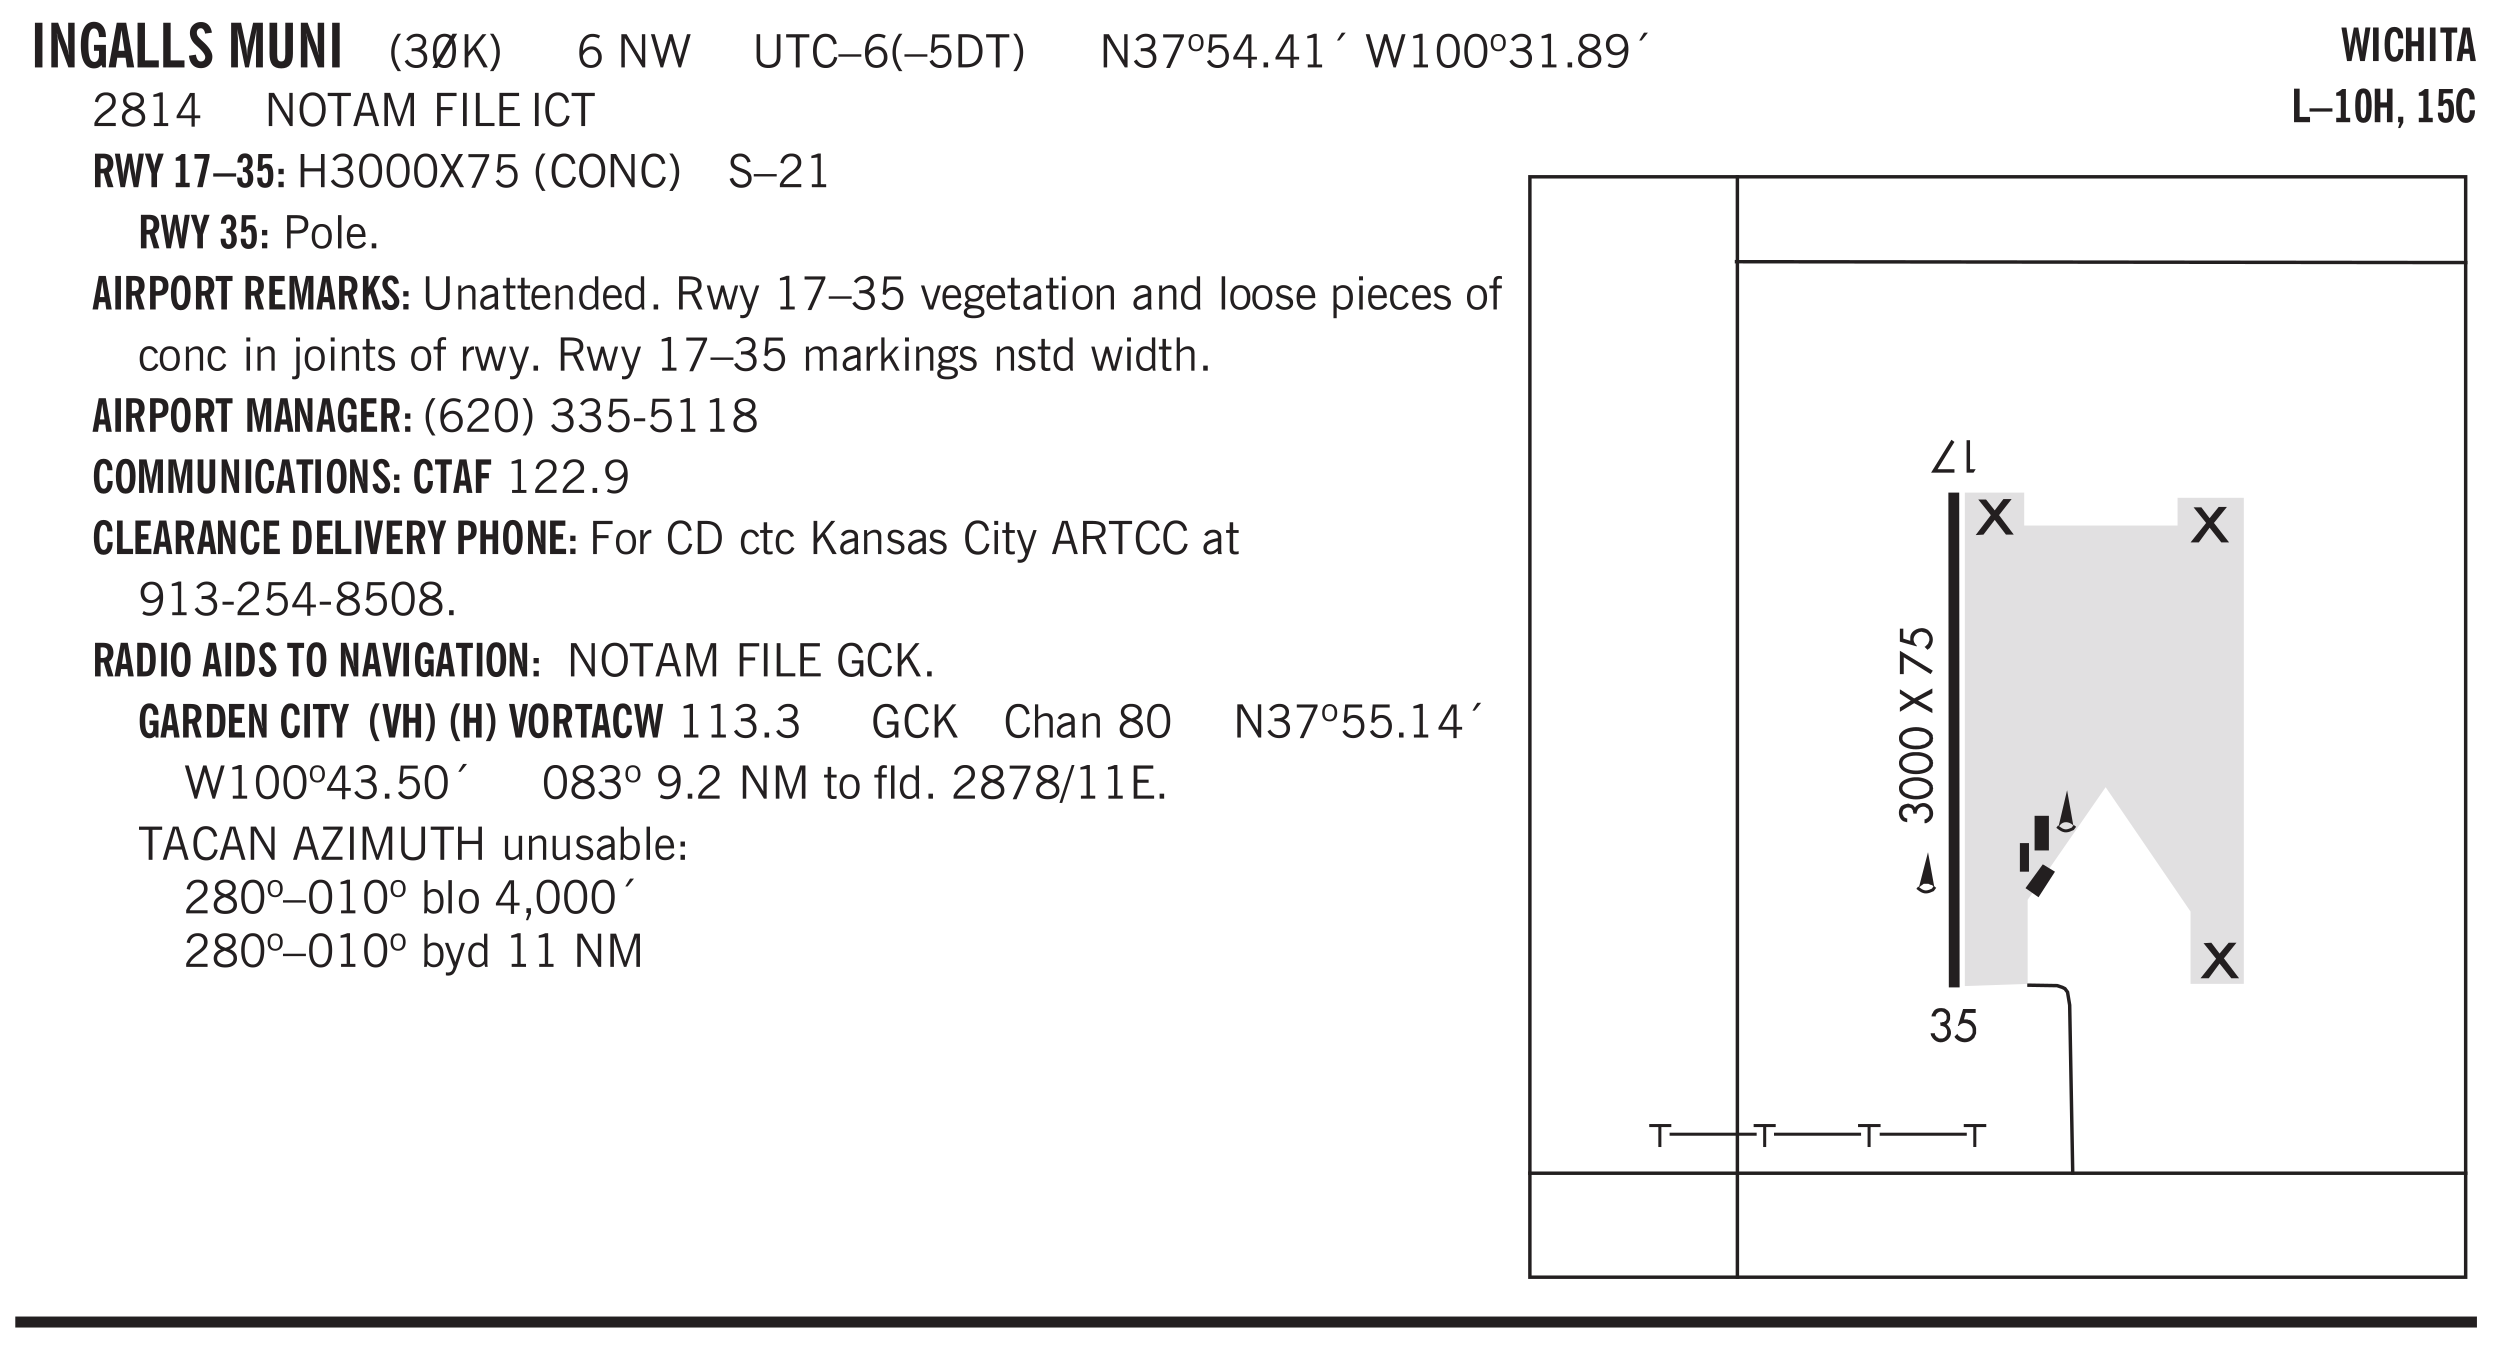 <svg xmlns="http://www.w3.org/2000/svg" xmlns:xlink="http://www.w3.org/1999/xlink" width="436" height="176pt" viewBox="0 0 327 176"><defs><symbol overflow="visible" id="aD"><path style="stroke:none" d="m.11-.547.359-.265c.113.167.242.292.39.375.157.085.32.124.5.124a.698.698 0 0 0 .454-.14.479.479 0 0 0 .171-.39c0-.239-.242-.427-.718-.563-.106-.032-.188-.055-.25-.078-.262-.07-.461-.176-.594-.313a.782.782 0 0 1-.188-.531c0-.258.082-.469.25-.625.176-.156.407-.235.688-.235.238 0 .445.043.625.126.187.085.351.214.5.39l-.281.297a1.223 1.223 0 0 0-.375-.344.943.943 0 0 0-.438-.11.572.572 0 0 0-.39.126.426.426 0 0 0-.141.328c0 .063.008.125.031.188.031.054.07.101.125.14.094.063.27.133.531.203.133.032.235.059.297.078.27.094.461.211.578.344a.754.754 0 0 1 .188.531c0 .293-.106.524-.313.688-.199.168-.468.25-.812.25-.242 0-.465-.05-.672-.156a1.335 1.335 0 0 1-.516-.438Zm0 0"/></symbol><symbol overflow="visible" id="b"><path style="stroke:none" d="M.516 0v-5.844H1.5V0Zm0 0"/></symbol><symbol overflow="visible" id="d"><path style="stroke:none" d="m3.11 0-.141-.328c-.117.156-.25.273-.406.344-.157.07-.344.109-.563.109-.563 0-.992-.254-1.281-.766C.426-1.16.28-1.92.28-2.92c0-1 .145-1.755.438-2.267.289-.519.719-.78 1.281-.78.477 0 .86.179 1.14.53.282.356.422.829.422 1.422v.047h-.906c-.011-.375-.074-.656-.187-.844A.507.507 0 0 0 2-5.093c-.25 0-.438.179-.563.53-.117.344-.171.891-.171 1.641 0 .762.062 1.32.187 1.672.125.355.328.531.61.531a.487.487 0 0 0 .421-.234c.114-.164.172-.383.172-.656v-.563H2v-.781h1.563V0Zm0 0"/></symbol><symbol overflow="visible" id="e"><path style="stroke:none" d="M1.36-2.172h.796L1.75-4.89ZM.077 0l1.063-5.844h1.234L3.422 0h-.953l-.172-1.266H1.203L1.016 0Zm0 0"/></symbol><symbol overflow="visible" id="f"><path style="stroke:none" d="M.5 0v-5.844h.969v4.922H3.28V0Zm0 0"/></symbol><symbol overflow="visible" id="g"><path style="stroke:none" d="m.266-1.531.906-.14c.05.304.129.526.234.671a.48.48 0 0 0 .422.219c.176 0 .313-.051.406-.156a.572.572 0 0 0 .157-.422c0-.313-.352-.782-1.047-1.407a3.819 3.819 0 0 1-.235-.218 2.232 2.232 0 0 1-.53-.704A1.911 1.911 0 0 1 .39-4.5c0-.426.132-.77.406-1.031.27-.27.617-.407 1.047-.407.394 0 .71.122.953.36.25.242.406.586.469 1.031l-.891.125c-.031-.226-.102-.398-.203-.516a.433.433 0 0 0-.36-.187.489.489 0 0 0-.375.156.612.612 0 0 0-.14.422c0 .156.039.309.125.453.094.149.285.356.578.625.04.031.102.09.188.172.757.7 1.14 1.328 1.14 1.89 0 .438-.14.798-.422 1.079-.281.281-.64.422-1.078.422-.45 0-.808-.14-1.078-.422C.477-.61.316-1.008.266-1.531Zm0 0"/></symbol><symbol overflow="visible" id="i"><path style="stroke:none" d="M.5 0v-5.844h1.297l.656 3.078c.031.125.055.297.078.516.02.219.04.484.063.797.008-.29.02-.55.031-.781.02-.227.047-.41.078-.547l.672-3.063h1.281V0H3.75l.016-3.781a37.874 37.874 0 0 1 .063-1.25c-.024.136-.048.297-.079.484-.031.18-.078.422-.14.734L2.827 0h-.5l-.781-3.813c-.063-.312-.117-.554-.156-.734-.032-.187-.059-.348-.079-.484l.047.875c.02.21.032.336.032.375V0Zm0 0"/></symbol><symbol overflow="visible" id="j"><path style="stroke:none" d="M3.547-1.828c0 .68-.125 1.172-.375 1.484-.242.313-.625.469-1.156.469-.532 0-.922-.156-1.172-.469-.242-.312-.36-.804-.36-1.484v-4.016h1v4.188c0 .324.04.554.125.687.082.125.22.188.407.188.195 0 .332-.067.406-.203.082-.133.125-.375.125-.72v-4.14h1Zm0 0"/></symbol><symbol overflow="visible" id="k"><path style="stroke:none" d="M1.203.484a5.307 5.307 0 0 1-.64-1.203 3.795 3.795 0 0 1-.204-1.25c0-.426.067-.836.204-1.234.144-.406.359-.805.64-1.203h.453A5.034 5.034 0 0 0 1-3.203 3.67 3.67 0 0 0 .797-1.97c0 .438.066.856.203 1.25.145.399.363.797.656 1.203Zm0 0"/></symbol><symbol overflow="visible" id="l"><path style="stroke:none" d="m.203-.797.375-.25c.133.242.297.422.485.547.195.125.414.188.656.188.3 0 .535-.079.703-.235.176-.156.265-.367.265-.64 0-.301-.109-.532-.328-.688-.21-.164-.515-.25-.921-.25-.063 0-.122.008-.172.016h-.157v-.407h.313c.375 0 .656-.066.844-.203.195-.144.296-.351.296-.625a.59.59 0 0 0-.218-.484c-.149-.125-.34-.188-.578-.188-.211 0-.399.047-.563.141a1.555 1.555 0 0 0-.453.453l-.344-.25c.188-.25.39-.43.61-.547.226-.125.484-.187.765-.187.375 0 .672.101.89.297a.927.927 0 0 1 .345.75c0 .242-.059.449-.172.625a1.023 1.023 0 0 1-.485.39c.258.106.457.25.594.438.133.187.203.414.203.672 0 .398-.133.714-.39.953-.25.242-.594.36-1.032.36-.336 0-.632-.075-.89-.22a1.646 1.646 0 0 1-.64-.656Zm0 0"/></symbol><symbol overflow="visible" id="m"><path style="stroke:none" d="M2.844-1.25v-.922Zm.625-3.156-.438.75c.094.187.16.406.203.656.051.242.079.516.079.828 0 .367-.032.688-.094.969a1.93 1.93 0 0 1-.297.703 1.319 1.319 0 0 1-.469.438c-.187.093-.402.14-.64.14-.325 0-.602-.082-.829-.25l-.14.25H.219l.406-.687C.406-.973.297-1.492.297-2.172c0-.363.031-.68.094-.953.07-.281.171-.516.296-.703a1.21 1.21 0 0 1 .47-.422c.187-.102.405-.156.655-.156.344 0 .633.101.875.297l.172-.297ZM.75-2.172c0 .45.047.82.14 1.11l1.563-2.672a.824.824 0 0 0-.64-.282c-.344 0-.61.157-.797.47-.18.312-.266.773-.266 1.374Zm2.094 0c0-.195-.012-.375-.031-.531a3.02 3.02 0 0 0-.063-.453L1.203-.546a.85.85 0 0 0 .61.234c.343 0 .597-.157.765-.47.176-.312.266-.773.266-1.39Zm0 0"/></symbol><symbol overflow="visible" id="n"><path style="stroke:none" d="M.61 0v-4.344h.484v2.297l1.828-2.297h.531l-1.36 1.672L3.642 0h-.563L1.781-2.297l-.687.844V0Zm0 0"/></symbol><symbol overflow="visible" id="o"><path style="stroke:none" d="M.313.484a4.75 4.75 0 0 0 .64-1.203 3.9 3.9 0 0 0 0-2.484 4.817 4.817 0 0 0-.64-1.203h.453c.289.398.504.797.64 1.203a3.9 3.9 0 0 1 0 2.484A4.75 4.75 0 0 1 .766.484Zm0 0"/></symbol><symbol overflow="visible" id="p"><path style="stroke:none" d="M.828-1.531c.02.375.125.672.313.89.187.22.43.329.734.329a.89.89 0 0 0 .672-.282 1.02 1.02 0 0 0 .281-.734c0-.313-.086-.563-.25-.75-.168-.188-.39-.281-.672-.281a.999.999 0 0 0-.625.218c-.18.137-.328.34-.453.61Zm.016-.657c.156-.187.328-.328.515-.421.188-.094.383-.141.594-.141.406 0 .727.137.969.406.25.262.375.606.375 1.031 0 .407-.137.743-.406 1-.262.25-.606.376-1.032.376-.492 0-.867-.165-1.125-.5C.484-.781.36-1.285.36-1.954c0-.75.157-1.344.47-1.781.312-.438.734-.657 1.265-.657.176 0 .344.024.5.063.164.031.328.094.484.187l-.203.36a1.104 1.104 0 0 0-.36-.156A1.408 1.408 0 0 0 2.095-4c-.387 0-.696.168-.922.5-.219.324-.328.762-.328 1.313Zm0 0"/></symbol><symbol overflow="visible" id="r"><path style="stroke:none" d="M.578 0v-4.344h.688l2 3.39v-3.39h.437V0h-.36L1.032-3.844V0Zm0 0"/></symbol><symbol overflow="visible" id="s"><path style="stroke:none" d="M1.39 0 .126-4.344h.5l.922 3.25h.031l.938-3.25h.437l.938 3.25h.03l.923-3.25h.484L4.062 0H3.75L2.734-3.516 1.72 0Zm0 0"/></symbol><symbol overflow="visible" id="t"><path style="stroke:none" d="M.578-4.344h.469v2.797c0 .2.004.352.016.453.019.094.05.184.093.266a.816.816 0 0 0 .375.36c.164.085.364.124.594.124.238 0 .441-.039.61-.125a.856.856 0 0 0 .374-.36.875.875 0 0 0 .079-.28c.019-.102.03-.274.03-.516v-2.719h.485v2.875c0 .5-.137.887-.406 1.157-.274.261-.664.39-1.172.39-.512 0-.898-.129-1.156-.39C.707-.57.579-.958.579-1.47Zm0 0"/></symbol><symbol overflow="visible" id="u"><path style="stroke:none" d="M1.39 0v-3.922H.126v-.422h3.031v.422H1.891V0Zm0 0"/></symbol><symbol overflow="visible" id="v"><path style="stroke:none" d="M3.469-1.297c-.106.461-.29.805-.547 1.031-.25.23-.574.344-.969.344C1.41.078.993-.113.703-.5.422-.895.281-1.453.281-2.172c0-.695.145-1.242.438-1.64.289-.395.687-.594 1.187-.594.407 0 .735.11.985.328.25.219.414.543.5.969L2.953-3c-.062-.32-.183-.566-.36-.734A.882.882 0 0 0 1.954-4c-.387 0-.683.164-.89.484-.2.313-.297.766-.297 1.36 0 .586.101 1.031.312 1.344.207.312.504.468.89.468a.973.973 0 0 0 .704-.265c.187-.188.305-.446.36-.782Zm0 0"/></symbol><symbol overflow="visible" id="w"><path style="stroke:none" d="M0-1.406v-.313h3v.313Zm0 0"/></symbol><symbol overflow="visible" id="x"><path style="stroke:none" d="M1.203.484a5.307 5.307 0 0 1-.64-1.203 3.795 3.795 0 0 1-.204-1.25c0-.426.067-.836.204-1.234.144-.406.359-.805.64-1.203h.453A5.034 5.034 0 0 0 1-3.203 3.67 3.67 0 0 0 .797-1.97c0 .438.066.856.203 1.25.145.399.363.797.656 1.203Zm0 0"/></symbol><symbol overflow="visible" id="y"><path style="stroke:none" d="M.406-.781.796-1c.126.23.27.402.438.516a.94.94 0 0 0 .563.171c.312 0 .562-.101.75-.312.187-.219.281-.508.281-.875 0-.32-.09-.578-.265-.766a.914.914 0 0 0-.704-.296c-.21 0-.39.058-.546.171a.978.978 0 0 0-.344.5L.579-2l.187-2.328h2.218v.406H1.141l-.11 1.36a1.28 1.28 0 0 1 .39-.297c.145-.063.317-.094.516-.094.395 0 .72.137.97.406.25.274.374.625.374 1.063 0 .46-.136.836-.406 1.125-.273.293-.625.437-1.063.437-.335 0-.62-.074-.859-.219a1.48 1.48 0 0 1-.547-.64Zm0 0"/></symbol><symbol overflow="visible" id="z"><path style="stroke:none" d="M1.5-3.938h-.438v3.516h.375c.333 0 .594-.02.782-.062.187-.051.347-.133.484-.25.176-.133.313-.32.406-.563.102-.25.157-.539.157-.875 0-.344-.047-.64-.141-.89a1.332 1.332 0 0 0-.422-.594 1.294 1.294 0 0 0-.469-.219 3.423 3.423 0 0 0-.734-.063ZM.578 0v-4.344H1.61c.332 0 .602.032.813.094.207.055.394.137.562.25.239.188.422.438.547.75.133.313.203.672.203 1.078 0 .719-.187 1.262-.562 1.625C2.797-.18 2.238 0 1.5 0Zm0 0"/></symbol><symbol overflow="visible" id="A"><path style="stroke:none" d="M.313.484a4.75 4.75 0 0 0 .64-1.203 3.9 3.9 0 0 0 0-2.484 4.817 4.817 0 0 0-.64-1.203h.453c.289.398.504.797.64 1.203a3.9 3.9 0 0 1 0 2.484A4.75 4.75 0 0 1 .766.484Zm0 0"/></symbol><symbol overflow="visible" id="B"><path style="stroke:none" d="m.203-.797.375-.25c.133.242.297.422.485.547.195.125.414.188.656.188.3 0 .535-.079.703-.235.176-.156.265-.367.265-.64 0-.301-.109-.532-.328-.688-.21-.164-.515-.25-.921-.25-.063 0-.122.008-.172.016h-.157v-.407h.313c.375 0 .656-.066.844-.203.195-.144.296-.351.296-.625a.59.59 0 0 0-.218-.484c-.149-.125-.34-.188-.578-.188-.211 0-.399.047-.563.141a1.555 1.555 0 0 0-.453.453l-.344-.25c.188-.25.39-.43.61-.547.226-.125.484-.187.765-.187.375 0 .672.101.89.297a.927.927 0 0 1 .345.75c0 .242-.059.449-.172.625a1.023 1.023 0 0 1-.485.39c.258.106.457.25.594.438.133.187.203.414.203.672 0 .398-.133.714-.39.953-.25.242-.594.36-1.032.36-.336 0-.632-.075-.89-.22a1.646 1.646 0 0 1-.64-.656Zm0 0"/></symbol><symbol overflow="visible" id="C"><path style="stroke:none" d="m.828.078 1.828-4H.437v-.406h2.72v.281L1.327.078Zm0 0"/></symbol><symbol overflow="visible" id="D"><path style="stroke:none" d="M.484-3.234c0 .28.055.5.172.656.114.148.274.219.485.219.195 0 .351-.07.468-.22.114-.155.172-.374.172-.655 0-.29-.058-.508-.172-.657-.105-.144-.261-.218-.468-.218-.22 0-.387.074-.5.218-.106.149-.157.368-.157.657Zm-.328 0c0-.364.082-.645.25-.844.176-.195.422-.297.735-.297.3 0 .539.102.718.297.176.2.266.48.266.844 0 .355-.09.632-.266.828-.18.199-.418.297-.718.297-.313 0-.559-.098-.735-.297-.168-.196-.25-.473-.25-.828Zm0 0"/></symbol><symbol overflow="visible" id="E"><path style="stroke:none" d="M2.625-4.328v2.937h.719v.36h-.719v1.11h-.422v-1.11H.25v-.297l1.75-3Zm-.422 2.937v-2.546L.72-1.392Zm0 0"/></symbol><symbol overflow="visible" id="F"><path style="stroke:none" d="M.61 0v-.656h.593V0Zm0 0"/></symbol><symbol overflow="visible" id="G"><path style="stroke:none" d="M2.047-4.406v4.015h.703V0H.875v-.39h.734v-3.5l-.796.093v-.312c.164-.04.32-.086.468-.141.157-.05.29-.102.407-.156Zm0 0"/></symbol><symbol overflow="visible" id="H"><path style="stroke:none" d="m1.094-3.516.625-1.03h.515l-.828 1.03Zm0 0"/></symbol><symbol overflow="visible" id="I"><path style="stroke:none" d="M.75-2.172c0 .617.086 1.078.266 1.39a.858.858 0 0 0 .796.47c.344 0 .598-.157.766-.47.176-.312.266-.773.266-1.39 0-.601-.09-1.062-.266-1.375-.168-.312-.422-.469-.765-.469-.344 0-.61.157-.797.47-.18.312-.266.773-.266 1.374Zm-.453 0c0-.726.129-1.281.39-1.656.258-.383.633-.578 1.125-.578.489 0 .86.195 1.11.578.258.375.39.93.39 1.656 0 .73-.132 1.29-.39 1.672-.25.387-.621.578-1.11.578C1.32.078.946-.113.688-.5c-.261-.383-.39-.941-.39-1.672Zm0 0"/></symbol><symbol overflow="visible" id="J"><path style="stroke:none" d="M1.734-2.11c-.343.126-.593.274-.75.438a.767.767 0 0 0-.234.563c0 .23.094.418.281.562.196.149.446.219.75.219.344 0 .614-.067.813-.203a.686.686 0 0 0 .297-.578.707.707 0 0 0-.266-.563c-.168-.144-.465-.289-.89-.437Zm.125-.39c.32-.102.547-.219.672-.344a.653.653 0 0 0 .203-.5.588.588 0 0 0-.265-.5c-.168-.125-.39-.187-.672-.187-.274 0-.492.062-.656.187a.58.58 0 0 0-.25.485c0 .187.078.355.234.5.156.136.398.257.734.359Zm-.609.203c-.262-.101-.46-.238-.594-.406a.963.963 0 0 1-.203-.61c0-.32.117-.582.36-.78.25-.208.578-.313.984-.313.426 0 .766.101 1.016.297.25.187.374.449.374.78a.94.94 0 0 1-.203.61c-.125.168-.32.305-.578.406.32.126.555.29.703.485.157.2.235.445.235.734 0 .367-.14.653-.422.86-.274.21-.649.312-1.125.312-.469 0-.84-.101-1.11-.312-.261-.22-.39-.516-.39-.891 0-.258.078-.488.234-.688.164-.207.406-.367.719-.484Zm0 0"/></symbol><symbol overflow="visible" id="K"><path style="stroke:none" d="M2.797-2.797c-.012-.375-.11-.672-.297-.89a.923.923 0 0 0-.734-.329c-.274 0-.5.102-.688.297-.18.188-.266.43-.266.719 0 .313.083.563.25.75.165.188.391.281.672.281.227 0 .43-.066.61-.203.187-.144.336-.351.453-.625Zm0 .656c-.156.18-.328.313-.516.407-.187.093-.39.14-.61.14-.398 0-.718-.125-.968-.375-.242-.258-.36-.61-.36-1.047 0-.406.13-.734.391-.984.27-.258.614-.39 1.032-.39.5 0 .875.171 1.125.515.257.336.39.836.39 1.5 0 .75-.164 1.352-.484 1.797-.313.437-.735.656-1.266.656C1.332.078 1.148.051.984 0a1.29 1.29 0 0 1-.421-.188L.75-.561c.113.085.234.148.36.187.132.031.273.047.421.047.383 0 .692-.16.922-.484.227-.333.344-.774.344-1.329Zm0 0"/></symbol><symbol overflow="visible" id="L"><path style="stroke:none" d="M.297 0v-.406c.094-.219.219-.426.375-.625.156-.196.348-.395.578-.594.102-.094.27-.223.5-.39a4.37 4.37 0 0 0 .484-.391 1.86 1.86 0 0 0 .297-.406.95.95 0 0 0 .094-.407c0-.25-.074-.445-.219-.594-.148-.144-.351-.218-.61-.218a.928.928 0 0 0-.655.25c-.18.156-.297.386-.36.687L.36-3.188c.082-.394.25-.695.5-.906.25-.207.567-.312.954-.312.394 0 .707.105.937.312.227.211.344.496.344.86 0 .156-.024.296-.063.421-.031.118-.09.231-.172.344-.148.211-.453.485-.921.828a6.86 6.86 0 0 0-.235.172 5.132 5.132 0 0 0-.61.547C.939-.742.82-.57.75-.406h2.344V0Zm0 0"/></symbol><symbol overflow="visible" id="M"><path style="stroke:none" d="M.766-2.172c0 .574.109 1.024.328 1.344.218.324.52.484.906.484.375 0 .672-.16.89-.484.22-.32.329-.77.329-1.344 0-.57-.11-1.02-.328-1.344C2.67-3.836 2.375-4 2-4c-.387 0-.688.164-.906.484-.219.325-.328.774-.328 1.344Zm-.485 0c0-.676.149-1.219.453-1.625.313-.406.735-.61 1.266-.61.52 0 .93.204 1.234.61.313.399.47.938.47 1.625 0 .688-.157 1.235-.47 1.64-.304.407-.714.61-1.234.61-.523 0-.938-.203-1.25-.61-.313-.405-.469-.952-.469-1.64Zm0 0"/></symbol><symbol overflow="visible" id="N"><path style="stroke:none" d="M1.11-1.75h1.374l-.656-2.266h-.062ZM.11 0l1.327-4.344h.735L3.5 0H3l-.39-1.344H1L.61 0Zm0 0"/></symbol><symbol overflow="visible" id="O"><path style="stroke:none" d="M.578 0v-4.344h.75L2.531-.672 3.75-4.344h.703V0h-.469v-3.828L2.672 0h-.313L1.047-3.828V0Zm0 0"/></symbol><symbol overflow="visible" id="P"><path style="stroke:none" d="M.578 0v-4.344h2.547v.422H1.062v1.438h1.532v.406H1.063V0Zm0 0"/></symbol><symbol overflow="visible" id="Q"><path style="stroke:none" d="M.61 0v-4.344h.484V0Zm0 0"/></symbol><symbol overflow="visible" id="R"><path style="stroke:none" d="M.61 0v-4.344h.5v3.938h1.937V0Zm0 0"/></symbol><symbol overflow="visible" id="S"><path style="stroke:none" d="M.578 0v-4.344h2.563v.422H1.062v1.438h1.47v.406h-1.47v1.672H3.25V0Zm0 0"/></symbol><symbol overflow="visible" id="ad"><path style="stroke:none" d="M.578 0v-4.344h.485v1.86h2.171v-1.86h.47V0h-.47v-2.063H1.063V0Zm0 0"/></symbol><symbol overflow="visible" id="ae"><path style="stroke:none" d="m.047 0 1.328-2.313-1.203-2.03h.562l.922 1.624.875-1.625h.563L1.922-2.312 3.234 0h-.546L1.655-1.89.594 0Zm0 0"/></symbol><symbol overflow="visible" id="af"><path style="stroke:none" d="m.203-1.094.453-.14c.082.273.219.492.406.656a.994.994 0 0 0 .657.234c.27 0 .488-.066.656-.203a.67.67 0 0 0 .25-.547.72.72 0 0 0-.078-.343.84.84 0 0 0-.219-.266c-.137-.094-.383-.203-.734-.328a7.453 7.453 0 0 1-.266-.094c-.367-.145-.625-.3-.781-.469a.98.98 0 0 1-.219-.656c0-.352.113-.633.344-.844.226-.207.535-.312.922-.312.332 0 .613.093.843.281.239.18.41.438.516.781l-.437.125a1.08 1.08 0 0 0-.344-.594.976.976 0 0 0-.625-.203c-.23 0-.418.07-.563.204-.136.124-.203.296-.203.515 0 .106.02.2.063.281.05.086.125.168.219.25.101.075.328.172.671.297.114.043.204.074.266.094.406.156.688.328.844.516.156.187.234.433.234.734 0 .355-.125.648-.375.875-.242.219-.562.328-.969.328-.386 0-.71-.098-.968-.297-.25-.195-.438-.488-.563-.875Zm0 0"/></symbol><symbol overflow="visible" id="ag"><path style="stroke:none" d="M1.047-2.344h.734c.395 0 .676-.062.844-.187.164-.125.25-.332.25-.625 0-.281-.09-.477-.266-.594-.168-.125-.453-.188-.859-.188h-.703ZM.578 0v-4.344h1.266c.52 0 .898.102 1.14.297.25.188.375.484.375.89 0 .387-.12.688-.359.907-.242.21-.578.313-1.016.313h-.937V0Zm0 0"/></symbol><symbol overflow="visible" id="ah"><path style="stroke:none" d="M.64-1.578c0 .418.07.734.22.953.156.21.374.313.656.313.27 0 .476-.102.625-.313.156-.219.234-.531.234-.938 0-.414-.074-.726-.219-.937a.724.724 0 0 0-.64-.328.76.76 0 0 0-.657.328c-.148.21-.218.516-.218.922Zm-.437 0c0-.508.113-.906.344-1.188.226-.28.55-.421.969-.421.414 0 .738.14.968.421.227.282.344.68.344 1.188 0 .523-.117.922-.344 1.203-.23.281-.554.422-.968.422-.418 0-.743-.14-.97-.422-.23-.281-.343-.68-.343-1.203Zm0 0"/></symbol><symbol overflow="visible" id="ai"><path style="stroke:none" d="M.516 0v-4.344h.453V0Zm0 0"/></symbol><symbol overflow="visible" id="aj"><path style="stroke:none" d="M.688-1.86h1.53c-.011-.288-.085-.523-.218-.702a.661.661 0 0 0-.547-.266c-.23 0-.414.09-.547.265-.136.168-.21.403-.219.704Zm1.734.985.328.188c-.125.25-.293.437-.5.562-.21.117-.465.172-.766.172-.406 0-.718-.133-.937-.406C.336-.641.234-1.047.234-1.58c0-.5.102-.89.313-1.171.219-.29.52-.438.906-.438.383 0 .68.141.89.422.22.274.329.657.329 1.157v.125h-2v.109c0 .324.078.586.234.781a.77.77 0 0 0 .625.281.945.945 0 0 0 .516-.14c.156-.102.281-.242.375-.422Zm0 0"/></symbol><symbol overflow="visible" id="at"><path style="stroke:none" d="M.5 0v-3.14h.39v.484c.176-.188.348-.32.516-.406.164-.083.344-.126.532-.126.257 0 .457.079.593.235.145.148.219.355.219.625V0h-.422v-2.156c0-.239-.043-.406-.125-.5-.074-.102-.203-.156-.39-.156a.911.911 0 0 0-.454.124 1.548 1.548 0 0 0-.437.344V0Zm0 0"/></symbol><symbol overflow="visible" id="au"><path style="stroke:none" d="M2.125-.828v-.86c-.523.106-.89.227-1.11.36-.218.137-.327.308-.327.516 0 .148.039.261.125.343.093.086.222.125.39.125a.994.994 0 0 0 .422-.11c.156-.081.32-.206.5-.374Zm-.016.406a1.71 1.71 0 0 1-.468.36 1.36 1.36 0 0 1-.532.109.874.874 0 0 1-.625-.234.874.874 0 0 1-.234-.625.93.93 0 0 1 .422-.797c.289-.196.773-.36 1.453-.485v-.234a.436.436 0 0 0-.172-.344.698.698 0 0 0-.453-.14.85.85 0 0 0-.453.124.976.976 0 0 0-.313.36L.36-2.531c.114-.219.266-.38.454-.485.195-.113.437-.171.718-.171.332 0 .586.085.766.25.187.156.281.382.281.671v1.75c0 .086.004.168.016.25.008.075.023.149.047.22V0h-.485Zm0 0"/></symbol><symbol overflow="visible" id="av"><path style="stroke:none" d="M1.734-.375v.36a1.42 1.42 0 0 1-.218.046 2.314 2.314 0 0 1-.25.016c-.23 0-.407-.047-.532-.14C.617-.196.563-.353.563-.564v-2.203h-.47v-.375h.47v-1.015h.453v1.015h.718v.375h-.718V-.75c0 .18.023.293.078.344.062.054.172.078.328.078.082 0 .18-.016.297-.047Zm0 0"/></symbol><symbol overflow="visible" id="aw"><path style="stroke:none" d="M2.297-2.36a1.066 1.066 0 0 0-.36-.343.87.87 0 0 0-.453-.125c-.25 0-.449.11-.593.328-.149.21-.22.508-.22.89 0 .43.071.75.22.97.144.218.359.328.64.328a.81.81 0 0 0 .422-.11 1.05 1.05 0 0 0 .344-.36Zm.437-1.984v3.969c.008.137.024.262.047.375h-.344l-.093-.39a1.106 1.106 0 0 1-.39.343 1.152 1.152 0 0 1-.485.094c-.399 0-.703-.14-.922-.422-.211-.29-.313-.691-.313-1.203 0-.52.11-.914.329-1.188.218-.28.523-.421.921-.421.188 0 .348.039.485.109a.796.796 0 0 1 .328.297v-1.563Zm0 0"/></symbol><symbol overflow="visible" id="ax"><path style="stroke:none" d="M1.797-3.938h-.734v1.563h.718c.446 0 .77-.055.969-.172.195-.125.297-.328.297-.61 0-.288-.09-.491-.266-.609-.18-.113-.508-.171-.984-.171ZM.578 0v-4.344h1.219c.601 0 1.039.094 1.312.282.282.18.422.468.422.875 0 .28-.078.515-.234.703-.149.18-.367.312-.656.406L3.656 0h-.531l-.953-1.969h-1.11V0Zm0 0"/></symbol><symbol overflow="visible" id="ay"><path style="stroke:none" d="M1 0 .125-3.14h.438l.703 2.624L2-3.14h.375l.734 2.625.704-2.625h.421L3.375 0h-.531l-.656-2.36L1.53 0Zm0 0"/></symbol><symbol overflow="visible" id="az"><path style="stroke:none" d="M1.188-.047.063-3.14H.5l.922 2.516.812-2.516h.438L1.609.047c-.148.437-.304.726-.468.875-.168.144-.391.219-.672.219-.055 0-.106-.008-.156-.016a.644.644 0 0 1-.126-.016V.703C.228.711.27.72.314.72c.039.008.082.015.124.015.208 0 .368-.058.485-.171.113-.118.203-.32.265-.61Zm0 0"/></symbol><symbol overflow="visible" id="aA"><path style="stroke:none" d="M1.094 0 .062-3.14H.5l.875 2.687.86-2.688h.437L1.656 0Zm0 0"/></symbol><symbol overflow="visible" id="aB"><path style="stroke:none" d="M.563.313c0 .156.07.269.218.343.145.082.36.125.64.125.333 0 .583-.043.75-.125.165-.074.25-.187.25-.344 0-.156-.085-.273-.25-.343-.167-.082-.417-.125-.75-.125-.28 0-.495.043-.64.125C.633.05.562.164.562.313Zm.156-2.454c0 .243.062.43.187.563.125.125.305.187.547.187.219 0 .39-.062.516-.187.133-.125.203-.3.203-.531 0-.227-.07-.407-.203-.532a.756.756 0 0 0-.547-.203c-.219 0-.39.063-.516.188-.125.125-.187.297-.187.515ZM.656-.25a.587.587 0 0 1-.281-.172.504.504 0 0 1-.094-.312c0-.094.031-.176.094-.25.063-.082.172-.172.328-.266a.831.831 0 0 1-.297-.344 1.254 1.254 0 0 1-.094-.5c0-.344.098-.613.297-.812.207-.196.493-.297.86-.297.144 0 .273.023.39.062.125.043.239.102.344.172.113-.094.211-.16.297-.203a.732.732 0 0 1 .281-.062h.078v.406h-.093a.849.849 0 0 0-.25.031c-.055.012-.09.031-.11.063.051.086.094.18.125.28.031.095.047.204.047.329 0 .336-.105.602-.312.797-.2.2-.477.297-.829.297-.074 0-.152-.004-.234-.016a1.382 1.382 0 0 1-.234-.047.545.545 0 0 0-.203.125.209.209 0 0 0-.063.156c0 .137.195.215.594.235.133.012.238.023.312.031.477.043.801.125.97.25.175.125.265.32.265.594 0 .27-.121.476-.36.625-.242.144-.593.219-1.062.219-.43 0-.75-.063-.969-.188C.243.828.141.633.141.375.14.227.176.102.25 0c.082-.094.219-.176.406-.25Zm0 0"/></symbol><symbol overflow="visible" id="aC"><path style="stroke:none" d="M.484-3.813v-.53H1v.53ZM.516 0v-3.14h.453V0Zm0 0"/></symbol><symbol overflow="visible" id="c"><path style="stroke:none" d="M.5 0v-5.844h.89l1.141 3.11c.04.136.082.293.125.468.051.18.098.375.14.594h.032a9.442 9.442 0 0 1-.094-.672 4.31 4.31 0 0 1-.03-.515v-2.985h.843V0h-.813L1.516-3.375a3.89 3.89 0 0 1-.157-.5 7.997 7.997 0 0 1-.109-.531h-.031a5.475 5.475 0 0 1 .14 1.328V0Zm0 0"/></symbol><symbol overflow="visible" id="aE"><path style="stroke:none" d="M.922-.781c.125.168.25.289.375.36.133.073.289.108.469.108.257 0 .46-.101.609-.312.145-.219.219-.523.219-.922 0-.426-.074-.742-.219-.953-.148-.219-.367-.328-.656-.328a.85.85 0 0 0-.453.125c-.137.086-.25.2-.344.344ZM.5 1.14v-4.282h.328l.078.391a.975.975 0 0 1 .375-.328.96.96 0 0 1 .453-.11c.414 0 .739.141.97.422.226.282.343.688.343 1.22 0 .51-.117.905-.344 1.187-.219.273-.543.406-.969.406-.18 0-.336-.031-.468-.094a.973.973 0 0 1-.344-.297v1.485Zm0 0"/></symbol><symbol overflow="visible" id="aF"><path style="stroke:none" d="M2.672-.75c-.125.273-.29.477-.485.61-.199.124-.433.187-.703.187-.406 0-.718-.133-.937-.406C.328-.641.219-1.047.219-1.58c0-.507.11-.905.328-1.187.226-.289.539-.437.937-.437.27 0 .5.078.688.234.195.149.344.352.437.61l-.421.14a.946.946 0 0 0-.282-.437.638.638 0 0 0-.437-.172c-.262 0-.461.11-.594.328-.137.219-.203.527-.203.922 0 .418.066.734.203.953.133.21.344.313.625.313.164 0 .316-.051.453-.157a1.24 1.24 0 0 0 .36-.484Zm0 0"/></symbol><symbol overflow="visible" id="aG"><path style="stroke:none" d="M.547 0v-2.766H.016v-.375h.53v-.437c0-.281.056-.485.173-.61.125-.132.312-.203.562-.203.051 0 .11.008.172.016.063 0 .129.012.203.031v.36c-.054-.008-.11-.02-.172-.032-.054-.007-.101-.015-.14-.015-.125 0-.219.039-.282.11-.054.062-.078.163-.078.296v.484h.657v.375H.984V0Zm0 0"/></symbol><symbol overflow="visible" id="aH"><path style="stroke:none" d="M.5-3.813v-.53h.531v.53ZM0 .734h.11C.147.742.19.75.233.75.348.75.426.719.47.656.519.602.547.504.547.36v-3.5h.437V.25C.984.602.93.836.828.953c-.105.125-.289.188-.547.188a.806.806 0 0 1-.156-.016A.282.282 0 0 1 0 1.094Zm0 0"/></symbol><symbol overflow="visible" id="aI"><path style="stroke:none" d="M.5 0v-3.14h.438v.718c.101-.258.226-.445.375-.562a.781.781 0 0 1 .53-.188h.095l.015.438h-.062a.8.8 0 0 0-.579.25c-.156.168-.28.414-.375.734V0Zm0 0"/></symbol><symbol overflow="visible" id="aJ"><path style="stroke:none" d="M.484 0v-3.14h.391v.484c.176-.188.344-.32.5-.406.164-.083.344-.126.531-.126.196 0 .36.047.485.141.125.086.21.215.265.39.176-.187.348-.32.516-.405.164-.083.344-.126.531-.126.258 0 .457.079.594.235.133.148.203.355.203.625V0h-.422v-2.188c0-.218-.043-.374-.125-.468-.074-.102-.2-.156-.375-.156a.911.911 0 0 0-.453.124 1.683 1.683 0 0 0-.422.344V0h-.422v-2.172c0-.226-.043-.39-.125-.484-.074-.102-.199-.156-.375-.156a.993.993 0 0 0-.437.109 1.868 1.868 0 0 0-.438.36V0Zm0 0"/></symbol><symbol overflow="visible" id="aK"><path style="stroke:none" d="M.5 0v-4.344h.422v2.813l1.406-1.61h.469L1.797-2l1.11 2h-.485L1.5-1.656l-.578.625V0Zm0 0"/></symbol><symbol overflow="visible" id="aL"><path style="stroke:none" d="M.5 0v-4.344h.422v1.672c.176-.187.348-.316.515-.39a1.21 1.21 0 0 1 .547-.126c.27 0 .477.079.625.235.145.148.22.355.22.625V0h-.423v-2.156c0-.239-.043-.406-.125-.5-.086-.102-.219-.156-.406-.156-.168 0-.328.042-.484.124a1.708 1.708 0 0 0-.47.344V0Zm0 0"/></symbol><symbol overflow="visible" id="aO"><path style="stroke:none" d="M.25-1.375v-.39h1.469v.39Zm0 0"/></symbol><symbol overflow="visible" id="aW"><path style="stroke:none" d="M.61 0v-4.344h.484v2.297l1.828-2.297h.531l-1.36 1.672L3.642 0h-.563L1.781-2.297l-.687.844V0Zm0 0"/></symbol><symbol overflow="visible" id="aX"><path style="stroke:none" d="m3.125 0-.016-.469a1.37 1.37 0 0 1-.484.406 1.45 1.45 0 0 1-.656.141c-.524 0-.938-.195-1.25-.594C.414-.922.266-1.46.266-2.14c0-.718.148-1.273.453-1.671.3-.395.722-.594 1.265-.594.383 0 .704.105.954.312.25.211.437.528.562.953l-.5.094c-.086-.312-.215-.547-.39-.703A.884.884 0 0 0 1.968-4c-.387 0-.684.156-.89.469-.212.312-.313.761-.313 1.344 0 .585.109 1.039.328 1.359.218.324.52.484.906.484.32 0 .578-.094.766-.281.187-.188.28-.441.28-.766v-.296h-1v-.422h1.5V0Zm0 0"/></symbol><symbol overflow="visible" id="ba"><path style="stroke:none" d="M1.719-4.406.109.562H-.25l1.61-4.968Zm0 0"/></symbol><symbol overflow="visible" id="bb"><path style="stroke:none" d="M.234 0v-.313l2.188-3.624H.453v-.407H3v.313L.797-.406h2.187V0Zm0 0"/></symbol><symbol overflow="visible" id="bc"><path style="stroke:none" d="M2.719-3.14V0h-.39v-.469c-.18.18-.352.309-.517.39a1.193 1.193 0 0 1-.53.126c-.262 0-.466-.07-.61-.219C.535-.328.469-.539.469-.812v-2.329H.89v2.157c0 .242.035.414.109.515.082.094.21.14.39.14a.993.993 0 0 0 .454-.108 1.95 1.95 0 0 0 .437-.36V-3.14Zm0 0"/></symbol><symbol overflow="visible" id="bd"><path style="stroke:none" d="M.922-.781c.113.156.238.277.375.36.133.073.285.108.453.108.25 0 .445-.101.594-.312.144-.219.219-.52.219-.906 0-.438-.075-.758-.22-.969a.724.724 0 0 0-.64-.328.825.825 0 0 0-.437.125c-.125.086-.243.2-.344.344ZM.453 0c.02-.156.031-.316.031-.484C.492-.648.5-.82.5-1v-3.344h.422v1.578a.952.952 0 0 1 .344-.312c.132-.07.289-.11.468-.11.407 0 .72.141.938.422.219.282.328.688.328 1.22 0 .51-.11.905-.328 1.187-.219.273-.54.406-.953.406-.18 0-.336-.031-.469-.094a.983.983 0 0 1-.36-.328L.798 0Zm0 0"/></symbol><symbol overflow="visible" id="be"><path style="stroke:none" d="M.64 0v-.656h.579V0Zm0-1.734v-.657h.579v.657Zm0 0"/></symbol><symbol overflow="visible" id="bf"><path style="stroke:none" d="m.578.89.328-.937H.641v-.625h.593v.703L.86.906Zm0 0"/></symbol><symbol overflow="visible" id="T"><path style="stroke:none" d="M1.11-2.422c.019.012.038.016.062.016h.11c.269 0 .46-.051.577-.156.114-.114.172-.301.172-.563 0-.238-.058-.41-.172-.516-.105-.101-.28-.156-.53-.156-.044 0-.11.008-.204.016h-.016ZM2.796 0h-.75l-.531-1.828a.535.535 0 0 1-.141.016h-.266V0H.375v-4.39h.969c.281 0 .488.023.625.062.144.031.273.09.39.172.133.105.239.25.313.437.07.188.11.399.11.625 0 .262-.055.492-.157.688-.094.199-.242.355-.438.469Zm0 0"/></symbol><symbol overflow="visible" id="U"><path style="stroke:none" d="M.828 0 .094-4.39H.75l.375 2.421c.008.074.02.184.031.328.008.137.02.32.032.547.007-.226.019-.414.03-.562.02-.157.036-.27.048-.344l.453-2.39h.578l.422 2.468c.02.125.035.258.047.39.02.137.03.282.03.438 0-.144.005-.289.017-.437.007-.145.023-.285.046-.422l.375-2.438h.657L3.156 0h-.61l-.468-2.469a19.254 19.254 0 0 1-.062-.469 3.15 3.15 0 0 1-.032-.468c-.023.25-.043.449-.062.594-.012.148-.024.25-.031.312L1.42 0Zm0 0"/></symbol><symbol overflow="visible" id="V"><path style="stroke:none" d="M.797 0v-1.813l-.86-2.578h.735l.406 1.375c.02.063.035.149.047.25.02.106.035.227.047.36a5.12 5.12 0 0 1 .031-.375c.02-.102.04-.188.063-.25l.406-1.36h.734l-.875 2.579V0Zm0 0"/></symbol><symbol overflow="visible" id="X"><path style="stroke:none" d="M1.64-.578h.563V0H.375v-.578h.594v-2.875H.375v-.406a1.38 1.38 0 0 0 .39-.188c.126-.082.255-.18.391-.297h.485Zm0 0"/></symbol><symbol overflow="visible" id="Y"><path style="stroke:none" d="m.547 0 .89-3.734H.188v-.61h1.97v.375L1.265 0Zm0 0"/></symbol><symbol overflow="visible" id="Z"><path style="stroke:none" d="M0-1.39v-.423h3v.422Zm0 0"/></symbol><symbol overflow="visible" id="aa"><path style="stroke:none" d="M.25-1.266h.656v.047c0 .23.031.407.094.532.07.117.172.171.297.171s.21-.05.266-.156c.062-.113.093-.289.093-.531 0-.29-.047-.492-.14-.61-.094-.125-.25-.187-.47-.187H1v-.594h.016c.218 0 .375-.05.468-.156.094-.113.141-.29.141-.531 0-.176-.031-.313-.094-.406a.269.269 0 0 0-.25-.141c-.117 0-.199.047-.25.14-.054.094-.078.247-.078.454v.015H.281c.008-.383.098-.68.266-.89.164-.207.41-.313.734-.313.313 0 .555.106.735.313.175.199.265.48.265.843 0 .23-.043.422-.125.579-.086.156-.215.289-.39.39.207.106.359.25.453.438.094.18.14.414.14.703 0 .375-.101.68-.296.906-.188.219-.454.328-.797.328C.93.078.676-.032.5-.25.332-.469.25-.785.25-1.203Zm0 0"/></symbol><symbol overflow="visible" id="ab"><path style="stroke:none" d="M.234-1.266h.657v.047c0 .23.03.407.093.532.07.117.172.171.297.171.133 0 .227-.066.282-.203.062-.133.093-.394.093-.781 0-.395-.031-.656-.093-.781-.055-.133-.149-.203-.282-.203a.296.296 0 0 0-.218.093.592.592 0 0 0-.141.266H.297l.078-2.219h1.813l-.016.563H.969l-.047.969c.101-.083.203-.145.297-.188a.732.732 0 0 1 .281-.063c.29 0 .504.126.64.376.133.242.204.62.204 1.14 0 .563-.09.977-.266 1.234-.168.262-.445.391-.828.391-.336 0-.59-.11-.766-.328-.168-.219-.25-.535-.25-.953Zm0 0"/></symbol><symbol overflow="visible" id="ac"><path style="stroke:none" d="M.375-1.703v-.703h.688v.703ZM.375 0v-.719h.688V0Zm0 0"/></symbol><symbol overflow="visible" id="ak"><path style="stroke:none" d="M1.016-1.625h.593l-.296-2.047ZM.046 0 .86-4.39h.922L2.563 0h-.72L1.72-.953H.906L.766 0Zm0 0"/></symbol><symbol overflow="visible" id="al"><path style="stroke:none" d="M.39 0v-4.39h.735V0Zm0 0"/></symbol><symbol overflow="visible" id="am"><path style="stroke:none" d="M1.11-2.422c.019.012.038.016.062.016h.125c.27 0 .46-.051.578-.156.113-.114.172-.301.172-.563 0-.227-.059-.395-.172-.5-.105-.113-.277-.172-.516-.172a.644.644 0 0 0-.125.016H1.11ZM.374 0v-4.39h.969c.52 0 .89.105 1.11.312.218.2.327.531.327 1 0 .418-.117.734-.344.953-.218.21-.539.313-.953.313H1.11V0Zm0 0"/></symbol><symbol overflow="visible" id="an"><path style="stroke:none" d="M.938-2.188c0 .563.046.977.14 1.235.094.262.234.39.422.39.188 0 .328-.128.422-.39.094-.258.14-.672.14-1.235 0-.562-.046-.972-.14-1.234-.094-.27-.234-.406-.422-.406-.188 0-.328.137-.422.406-.094.262-.14.672-.14 1.235Zm-.72 0c0-.75.102-1.316.313-1.703.219-.382.54-.578.969-.578.426 0 .75.196.969.578.219.387.328.954.328 1.704s-.11 1.32-.328 1.703c-.219.386-.543.578-.969.578-.43 0-.75-.192-.969-.578C.321-.867.22-1.438.22-2.188Zm0 0"/></symbol><symbol overflow="visible" id="ao"><path style="stroke:none" d="M.813 0v-3.719H.078v-.672h2.203v.672h-.734V0Zm0 0"/></symbol><symbol overflow="visible" id="ap"><path style="stroke:none" d="M.375 0v-4.39h2v.687H1.109v1.094h.97v.703h-.97v1.218h1.36V0Zm0 0"/></symbol><symbol overflow="visible" id="aq"><path style="stroke:none" d="M.375 0v-4.39h.969l.5 2.312c.02.094.035.226.047.39.02.168.039.368.062.594 0-.218.004-.41.016-.578.02-.176.039-.312.062-.406l.5-2.313H3.5V0h-.688l.016-2.828v-.297c.008-.156.024-.375.047-.656-.023.105-.047.226-.078.36-.024.136-.055.323-.094.562L2.125 0h-.39l-.579-2.86a13.642 13.642 0 0 0-.11-.562c-.023-.133-.042-.254-.062-.36.02.282.032.5.032.657.007.156.015.258.015.297L1.047 0Zm0 0"/></symbol><symbol overflow="visible" id="ar"><path style="stroke:none" d="M.375 0v-4.39h.734v1.5l.797-1.5h.75l-.844 1.577L2.75 0H2l-.672-2.14-.219.406V0Zm0 0"/></symbol><symbol overflow="visible" id="as"><path style="stroke:none" d="m.188-1.14.687-.11c.04.23.098.402.172.516a.393.393 0 0 0 .328.156c.125 0 .223-.04.297-.125a.427.427 0 0 0 .125-.313c0-.238-.262-.593-.781-1.062-.086-.07-.149-.125-.188-.156a1.597 1.597 0 0 1-.406-.532 1.392 1.392 0 0 1-.14-.609c0-.313.1-.566.312-.766.207-.207.469-.312.781-.312.3 0 .54.09.719.266.187.18.3.437.344.78l-.657.095a.848.848 0 0 0-.156-.391.302.302 0 0 0-.266-.14.353.353 0 0 0-.28.124c-.075.074-.11.18-.11.313 0 .117.031.23.094.344.07.105.218.257.437.453l.14.14c.57.524.86.992.86 1.406 0 .336-.11.61-.328.829-.211.21-.477.312-.797.312-.336 0-.605-.101-.813-.312-.21-.22-.335-.52-.375-.907Zm0 0"/></symbol><symbol overflow="visible" id="aM"><path style="stroke:none" d="M.375 0v-4.39h.672l.844 2.343c.039.094.078.211.109.344.031.137.063.289.094.453h.031c-.031-.188-.059-.352-.078-.5a2.627 2.627 0 0 1-.031-.39v-2.25h.64V0h-.61l-.905-2.531a2.346 2.346 0 0 1-.125-.375 5.311 5.311 0 0 1-.079-.39H.922c.031.155.05.32.062.483.02.157.032.325.032.5V0Zm0 0"/></symbol><symbol overflow="visible" id="aN"><path style="stroke:none" d="m2.328 0-.094-.234A.926.926 0 0 1 1.922 0 .885.885 0 0 1 1.5.094c-.43 0-.75-.192-.969-.578C.321-.867.22-1.438.22-2.188S.32-3.503.53-3.89c.219-.382.54-.578.969-.578.363 0 .648.133.86.39.206.263.312.622.312 1.079v.031h-.688c0-.281-.043-.492-.125-.64-.086-.145-.203-.22-.359-.22-.188 0-.328.138-.422.407-.094.262-.14.672-.14 1.235 0 .574.046.992.14 1.25.102.261.258.39.469.39a.348.348 0 0 0 .312-.172c.082-.113.125-.273.125-.484v-.422H1.5v-.594h1.172V0Zm0 0"/></symbol><symbol overflow="visible" id="aP"><path style="stroke:none" d="M1.984-2.969c0-.281-.043-.492-.125-.64-.086-.145-.203-.22-.359-.22-.188 0-.328.138-.422.407-.094.262-.14.672-.14 1.235 0 .562.046.98.14 1.25.094.261.238.39.438.39.164 0 .289-.078.375-.234.082-.156.125-.395.125-.719v-.063h.671v.063c0 .492-.109.883-.328 1.172-.21.281-.496.422-.859.422-.43 0-.75-.192-.969-.578C.321-.867.22-1.438.22-2.188S.32-3.503.53-3.89c.219-.382.54-.578.969-.578.363 0 .645.133.844.39.207.263.312.634.312 1.11Zm0 0"/></symbol><symbol overflow="visible" id="aQ"><path style="stroke:none" d="M2.656-1.375c0 .512-.094.887-.281 1.125-.18.23-.465.344-.86.344C1.118.094.829-.02.642-.25.453-.488.359-.863.359-1.375v-3.016h.75v3.157c0 .242.032.406.094.5.063.093.16.14.297.14.156 0 .258-.047.313-.14.062-.102.093-.286.093-.547v-3.11h.75Zm0 0"/></symbol><symbol overflow="visible" id="aR"><path style="stroke:none" d="M.375 0v-4.39h2v.687H1.109v1.094h.97v.703h-.97V0Zm0 0"/></symbol><symbol overflow="visible" id="aS"><path style="stroke:none" d="M.375 0v-4.39h.734v3.702h1.36V0Zm0 0"/></symbol><symbol overflow="visible" id="aT"><path style="stroke:none" d="M1.11-.64h.187c.144 0 .254-.008.328-.032a.387.387 0 0 0 .188-.14c.082-.114.14-.282.171-.5a5.38 5.38 0 0 0 .063-.891 5.14 5.14 0 0 0-.063-.875 1.15 1.15 0 0 0-.171-.5.322.322 0 0 0-.188-.125.884.884 0 0 0-.328-.047h-.188ZM.374 0v-4.39h.906c.29 0 .52.038.688.109a.997.997 0 0 1 .422.312c.144.188.25.422.312.703a4.9 4.9 0 0 1 .094 1.063c0 .45-.04.812-.11 1.094a1.77 1.77 0 0 1-.296.687.945.945 0 0 1-.422.328C1.8-.03 1.57 0 1.28 0Zm0 0"/></symbol><symbol overflow="visible" id="aU"><path style="stroke:none" d="m.906 0-.86-4.39h.72l.437 2.374c.02.125.04.282.063.47.02.187.03.39.03.609a5.83 5.83 0 0 1 .048-.594c.02-.176.039-.336.062-.485l.438-2.375h.687L1.703 0Zm0 0"/></symbol><symbol overflow="visible" id="aV"><path style="stroke:none" d="M.375 0v-4.39h.734v1.796h.86V-4.39h.734V0H1.97v-1.922h-.86V0Zm0 0"/></symbol><symbol overflow="visible" id="aY"><path style="stroke:none" d="M1.61.469H1.03A4.58 4.58 0 0 1 .344-2a4.58 4.58 0 0 1 .688-2.469h.577a5.004 5.004 0 0 0-.53 1.219A4.393 4.393 0 0 0 .905-2c0 .438.055.86.172 1.266.113.398.29.796.531 1.203Zm0 0"/></symbol><symbol overflow="visible" id="aZ"><path style="stroke:none" d="M.125.469C.363.063.539-.336.656-.734a4.69 4.69 0 0 0 0-2.516 5.325 5.325 0 0 0-.531-1.219h.578c.227.375.399.766.516 1.172.113.406.172.84.172 1.297a4.9 4.9 0 0 1-.172 1.297C1.102-.297.929.094.703.469Zm0 0"/></symbol><symbol overflow="visible" id="bi"><path style="stroke:none" d="M.922-2.172c0 .637.023 1.07.078 1.297.05.219.148.328.297.328.133 0 .226-.11.281-.328.063-.227.094-.66.094-1.297 0-.633-.031-1.062-.094-1.281-.055-.227-.148-.344-.281-.344-.149 0-.246.117-.297.344-.055.219-.078.648-.078 1.281Zm-.703 0c0-.82.078-1.398.234-1.734.164-.344.445-.516.844-.516.383 0 .66.172.828.516.164.344.25.922.25 1.734 0 .813-.086 1.39-.25 1.735-.168.343-.445.515-.828.515-.399 0-.68-.172-.844-.515C.297-.781.22-1.36.22-2.173Zm0 0"/></symbol><symbol overflow="visible" id="bj"><path style="stroke:none" d="M.313 0v-.719h.671v.766l-.39.719H.313L.546 0Zm0 0"/></symbol><clipPath id="bo"><path d="M0 .3h325V176H0Zm0 0"/></clipPath><clipPath id="bg"><path d="M0 172h321.984v2H0Zm0 0"/></clipPath><clipPath id="bh"><path d="M297.746 3.488h24.238v16.559h-24.238Zm0 0"/></clipPath><clipPath id="bk"><path d="M195.988 20.527h125.996v148.555H195.988Zm0 0"/></clipPath><clipPath id="bl"><path d="M195.988 20.047h125.996v149.035H195.988Zm0 0"/></clipPath><clipPath id="bm"><path d="M196.691 22H322v146.586H196.691Zm0 0"/></clipPath><clipPath id="a"><path d="M0 0h325v176H0z"/></clipPath><clipPath id="bn"><path d="M0 0h325v176H0z"/></clipPath><g id="bp" clip-path="url(#a)"><use xlink:href="#b" x="2.052" y="8.82" style="fill:#231f20;fill-opacity:1"/><use xlink:href="#c" x="4.212" y="8.82" style="fill:#231f20;fill-opacity:1"/><use xlink:href="#d" x="8.292" y="8.82" style="fill:#231f20;fill-opacity:1"/><use xlink:href="#e" x="12.131" y="8.82" style="fill:#231f20;fill-opacity:1"/><use xlink:href="#f" x="15.491" y="8.82" style="fill:#231f20;fill-opacity:1"/><use xlink:href="#f" x="18.851" y="8.82" style="fill:#231f20;fill-opacity:1"/><use xlink:href="#g" x="22.451" y="8.82" style="fill:#231f20;fill-opacity:1"/><use xlink:href="#h" x="26.051" y="8.82" style="fill:#231f20;fill-opacity:1"/><use xlink:href="#i" x="27.731" y="8.82" style="fill:#231f20;fill-opacity:1"/><use xlink:href="#j" x="32.77" y="8.82" style="fill:#231f20;fill-opacity:1"/><use xlink:href="#c" x="36.85" y="8.82" style="fill:#231f20;fill-opacity:1"/><use xlink:href="#b" x="40.93" y="8.82" style="fill:#231f20;fill-opacity:1"/><use xlink:href="#k" x="48.81" y="8.82" style="fill:#231f20;fill-opacity:1"/><use xlink:href="#l" x="50.73" y="8.82" style="fill:#231f20;fill-opacity:1"/><use xlink:href="#m" x="54.33" y="8.82" style="fill:#231f20;fill-opacity:1"/><use xlink:href="#n" x="58.169" y="8.82" style="fill:#231f20;fill-opacity:1"/><use xlink:href="#o" x="61.769" y="8.82" style="fill:#231f20;fill-opacity:1"/><use xlink:href="#h" x="63.7" y="8.82" style="fill:#231f20;fill-opacity:1"/><use xlink:href="#p" x="73.414" y="8.82" style="fill:#231f20;fill-opacity:1"/><use xlink:href="#q" x="77.014" y="8.82" style="fill:#231f20;fill-opacity:1"/><use xlink:href="#r" x="78.694" y="8.82" style="fill:#231f20;fill-opacity:1"/><use xlink:href="#s" x="83.013" y="8.82" style="fill:#231f20;fill-opacity:1"/><use xlink:href="#q" x="88.534" y="8.82" style="fill:#231f20;fill-opacity:1"/><use xlink:href="#t" x="96.382" y="8.82" style="fill:#231f20;fill-opacity:1"/><use xlink:href="#u" x="100.702" y="8.82" style="fill:#231f20;fill-opacity:1"/><use xlink:href="#v" x="104.061" y="8.82" style="fill:#231f20;fill-opacity:1"/><use xlink:href="#w" x="107.662" y="8.82" style="fill:#231f20;fill-opacity:1"/><use xlink:href="#p" x="110.781" y="8.82" style="fill:#231f20;fill-opacity:1"/><use xlink:href="#x" x="114.382" y="8.82" style="fill:#231f20;fill-opacity:1"/><use xlink:href="#w" x="116.302" y="8.82" style="fill:#231f20;fill-opacity:1"/><use xlink:href="#y" x="119.181" y="8.82" style="fill:#231f20;fill-opacity:1"/><use xlink:href="#z" x="122.781" y="8.82" style="fill:#231f20;fill-opacity:1"/><use xlink:href="#u" x="126.861" y="8.82" style="fill:#231f20;fill-opacity:1"/><use xlink:href="#A" x="130.221" y="8.82" style="fill:#231f20;fill-opacity:1"/><use xlink:href="#h" x="132.068" y="8.82" style="fill:#231f20;fill-opacity:1"/><use xlink:href="#r" x="141.782" y="8.82" style="fill:#231f20;fill-opacity:1"/><use xlink:href="#B" x="146.102" y="8.82" style="fill:#231f20;fill-opacity:1"/><use xlink:href="#C" x="149.702" y="8.82" style="fill:#231f20;fill-opacity:1"/><use xlink:href="#D" x="153.302" y="8.82" style="fill:#231f20;fill-opacity:1"/><use xlink:href="#y" x="155.462" y="8.82" style="fill:#231f20;fill-opacity:1"/><use xlink:href="#E" x="159.062" y="8.82" style="fill:#231f20;fill-opacity:1"/><use xlink:href="#F" x="162.662" y="8.82" style="fill:#231f20;fill-opacity:1"/><use xlink:href="#E" x="164.582" y="8.82" style="fill:#231f20;fill-opacity:1"/><use xlink:href="#G" x="168.181" y="8.82" style="fill:#231f20;fill-opacity:1"/><use xlink:href="#H" x="171.781" y="8.82" style="fill:#231f20;fill-opacity:1"/><use xlink:href="#h" x="174.794" y="8.82" style="fill:#231f20;fill-opacity:1"/><use xlink:href="#s" x="176.513" y="8.82" style="fill:#231f20;fill-opacity:1"/><use xlink:href="#G" x="182.033" y="8.82" style="fill:#231f20;fill-opacity:1"/><use xlink:href="#I" x="185.633" y="8.82" style="fill:#231f20;fill-opacity:1"/><use xlink:href="#I" x="189.233" y="8.82" style="fill:#231f20;fill-opacity:1"/><use xlink:href="#D" x="192.833" y="8.82" style="fill:#231f20;fill-opacity:1"/><use xlink:href="#B" x="195.233" y="8.82" style="fill:#231f20;fill-opacity:1"/><use xlink:href="#G" x="198.832" y="8.82" style="fill:#231f20;fill-opacity:1"/><use xlink:href="#F" x="202.432" y="8.82" style="fill:#231f20;fill-opacity:1"/><use xlink:href="#J" x="204.112" y="8.82" style="fill:#231f20;fill-opacity:1"/><use xlink:href="#K" x="207.712" y="8.82" style="fill:#231f20;fill-opacity:1"/><use xlink:href="#H" x="211.312" y="8.82" style="fill:#231f20;fill-opacity:1"/><use xlink:href="#L" x="10.049" y="16.488" style="fill:#231f20;fill-opacity:1"/><use xlink:href="#J" x="13.649" y="16.488" style="fill:#231f20;fill-opacity:1"/><use xlink:href="#G" x="17.249" y="16.488" style="fill:#231f20;fill-opacity:1"/><use xlink:href="#E" x="20.849" y="16.488" style="fill:#231f20;fill-opacity:1"/><use xlink:href="#q" x="28.979" y="16.488" style="fill:#231f20;fill-opacity:1"/><use xlink:href="#q" x="30.659" y="16.488" style="fill:#231f20;fill-opacity:1"/><use xlink:href="#r" x="32.579" y="16.488" style="fill:#231f20;fill-opacity:1"/><use xlink:href="#M" x="36.899" y="16.488" style="fill:#231f20;fill-opacity:1"/><use xlink:href="#u" x="40.739" y="16.488" style="fill:#231f20;fill-opacity:1"/><use xlink:href="#N" x="44.099" y="16.488" style="fill:#231f20;fill-opacity:1"/><use xlink:href="#O" x="47.699" y="16.488" style="fill:#231f20;fill-opacity:1"/><use xlink:href="#P" x="54.593" y="16.488" style="fill:#231f20;fill-opacity:1"/><use xlink:href="#Q" x="57.953" y="16.488" style="fill:#231f20;fill-opacity:1"/><use xlink:href="#R" x="59.633" y="16.488" style="fill:#231f20;fill-opacity:1"/><use xlink:href="#S" x="62.753" y="16.488" style="fill:#231f20;fill-opacity:1"/><use xlink:href="#Q" x="67.361" y="16.488" style="fill:#231f20;fill-opacity:1"/><use xlink:href="#v" x="69.041" y="16.488" style="fill:#231f20;fill-opacity:1"/><use xlink:href="#u" x="72.641" y="16.488" style="fill:#231f20;fill-opacity:1"/><use xlink:href="#T" x="10.049" y="24.486" style="fill:#231f20;fill-opacity:1"/><use xlink:href="#U" x="12.929" y="24.486" style="fill:#231f20;fill-opacity:1"/><use xlink:href="#V" x="17.009" y="24.486" style="fill:#231f20;fill-opacity:1"/><use xlink:href="#W" x="19.409" y="24.486" style="fill:#231f20;fill-opacity:1"/><use xlink:href="#X" x="20.609" y="24.486" style="fill:#231f20;fill-opacity:1"/><use xlink:href="#Y" x="23.249" y="24.486" style="fill:#231f20;fill-opacity:1"/><use xlink:href="#Z" x="25.889" y="24.486" style="fill:#231f20;fill-opacity:1"/><use xlink:href="#aa" x="28.769" y="24.486" style="fill:#231f20;fill-opacity:1"/><use xlink:href="#ab" x="31.409" y="24.486" style="fill:#231f20;fill-opacity:1"/><use xlink:href="#ac" x="34.048" y="24.486" style="fill:#231f20;fill-opacity:1"/><use xlink:href="#W" x="35.488" y="24.486" style="fill:#231f20;fill-opacity:1"/><use xlink:href="#ad" x="36.749" y="24.486" style="fill:#231f20;fill-opacity:1"/><use xlink:href="#B" x="41.069" y="24.486" style="fill:#231f20;fill-opacity:1"/><use xlink:href="#I" x="44.669" y="24.486" style="fill:#231f20;fill-opacity:1"/><use xlink:href="#I" x="48.269" y="24.486" style="fill:#231f20;fill-opacity:1"/><use xlink:href="#I" x="51.869" y="24.486" style="fill:#231f20;fill-opacity:1"/><use xlink:href="#ae" x="55.469" y="24.486" style="fill:#231f20;fill-opacity:1"/><use xlink:href="#C" x="58.829" y="24.486" style="fill:#231f20;fill-opacity:1"/><use xlink:href="#y" x="62.428" y="24.486" style="fill:#231f20;fill-opacity:1"/><use xlink:href="#q" x="66.028" y="24.486" style="fill:#231f20;fill-opacity:1"/><use xlink:href="#x" x="67.708" y="24.486" style="fill:#231f20;fill-opacity:1"/><use xlink:href="#v" x="69.868" y="24.486" style="fill:#231f20;fill-opacity:1"/><use xlink:href="#M" x="73.467" y="24.486" style="fill:#231f20;fill-opacity:1"/><use xlink:href="#r" x="77.307" y="24.486" style="fill:#231f20;fill-opacity:1"/><use xlink:href="#v" x="81.627" y="24.486" style="fill:#231f20;fill-opacity:1"/><use xlink:href="#A" x="85.227" y="24.486" style="fill:#231f20;fill-opacity:1"/><g style="fill:#231f20;fill-opacity:1"><use xlink:href="#af" x="93.233" y="24.486"/><use xlink:href="#w" x="96.593" y="24.486"/></g><use xlink:href="#L" x="99.713" y="24.486" style="fill:#231f20;fill-opacity:1"/><use xlink:href="#G" x="103.313" y="24.486" style="fill:#231f20;fill-opacity:1"/><use xlink:href="#T" x="16.055" y="32.484" style="fill:#231f20;fill-opacity:1"/><use xlink:href="#U" x="18.935" y="32.484" style="fill:#231f20;fill-opacity:1"/><use xlink:href="#V" x="23.015" y="32.484" style="fill:#231f20;fill-opacity:1"/><use xlink:href="#W" x="25.415" y="32.484" style="fill:#231f20;fill-opacity:1"/><use xlink:href="#aa" x="26.615" y="32.484" style="fill:#231f20;fill-opacity:1"/><use xlink:href="#ab" x="29.255" y="32.484" style="fill:#231f20;fill-opacity:1"/><use xlink:href="#ac" x="31.895" y="32.484" style="fill:#231f20;fill-opacity:1"/><use xlink:href="#q" x="33.293" y="32.484" style="fill:#231f20;fill-opacity:1"/><use xlink:href="#ag" x="34.973" y="32.484" style="fill:#231f20;fill-opacity:1"/><use xlink:href="#ah" x="38.573" y="32.484" style="fill:#231f20;fill-opacity:1"/><use xlink:href="#ai" x="41.693" y="32.484" style="fill:#231f20;fill-opacity:1"/><use xlink:href="#aj" x="43.133" y="32.484" style="fill:#231f20;fill-opacity:1"/><use xlink:href="#F" x="46.013" y="32.484" style="fill:#231f20;fill-opacity:1"/><use xlink:href="#ak" x="10.055" y="40.482" style="fill:#231f20;fill-opacity:1"/><use xlink:href="#al" x="12.695" y="40.482" style="fill:#231f20;fill-opacity:1"/><use xlink:href="#T" x="14.135" y="40.482" style="fill:#231f20;fill-opacity:1"/><use xlink:href="#am" x="17.255" y="40.482" style="fill:#231f20;fill-opacity:1"/><use xlink:href="#an" x="20.135" y="40.482" style="fill:#231f20;fill-opacity:1"/><use xlink:href="#T" x="23.255" y="40.482" style="fill:#231f20;fill-opacity:1"/><use xlink:href="#ao" x="26.135" y="40.482" style="fill:#231f20;fill-opacity:1"/><use xlink:href="#W" x="28.535" y="40.482" style="fill:#231f20;fill-opacity:1"/><use xlink:href="#T" x="29.735" y="40.482" style="fill:#231f20;fill-opacity:1"/><use xlink:href="#ap" x="32.855" y="40.482" style="fill:#231f20;fill-opacity:1"/><use xlink:href="#aq" x="35.494" y="40.482" style="fill:#231f20;fill-opacity:1"/><use xlink:href="#ak" x="39.334" y="40.482" style="fill:#231f20;fill-opacity:1"/><use xlink:href="#T" x="41.974" y="40.482" style="fill:#231f20;fill-opacity:1"/><use xlink:href="#ar" x="45.094" y="40.482" style="fill:#231f20;fill-opacity:1"/><use xlink:href="#as" x="47.734" y="40.482" style="fill:#231f20;fill-opacity:1"/><use xlink:href="#ac" x="50.373" y="40.482" style="fill:#231f20;fill-opacity:1"/><use xlink:href="#W" x="51.813" y="40.482" style="fill:#231f20;fill-opacity:1"/><use xlink:href="#t" x="53.123" y="40.482" style="fill:#231f20;fill-opacity:1"/><use xlink:href="#at" x="57.443" y="40.482" style="fill:#231f20;fill-opacity:1"/><use xlink:href="#au" x="60.563" y="40.482" style="fill:#231f20;fill-opacity:1"/><use xlink:href="#av" x="63.683" y="40.482" style="fill:#231f20;fill-opacity:1"/><use xlink:href="#av" x="65.603" y="40.482" style="fill:#231f20;fill-opacity:1"/><use xlink:href="#aj" x="67.283" y="40.482" style="fill:#231f20;fill-opacity:1"/><use xlink:href="#at" x="70.163" y="40.482" style="fill:#231f20;fill-opacity:1"/><use xlink:href="#aw" x="73.523" y="40.482" style="fill:#231f20;fill-opacity:1"/><use xlink:href="#aj" x="76.642" y="40.482" style="fill:#231f20;fill-opacity:1"/><use xlink:href="#aw" x="79.522" y="40.482" style="fill:#231f20;fill-opacity:1"/><use xlink:href="#F" x="82.882" y="40.482" style="fill:#231f20;fill-opacity:1"/><use xlink:href="#q" x="84.562" y="40.482" style="fill:#231f20;fill-opacity:1"/><use xlink:href="#ax" x="86.242" y="40.482" style="fill:#231f20;fill-opacity:1"/><use xlink:href="#ay" x="90.321" y="40.482" style="fill:#231f20;fill-opacity:1"/><use xlink:href="#az" x="94.641" y="40.482" style="fill:#231f20;fill-opacity:1"/><use xlink:href="#q" x="97.281" y="40.482" style="fill:#231f20;fill-opacity:1"/><use xlink:href="#G" x="99.201" y="40.482" style="fill:#231f20;fill-opacity:1"/><use xlink:href="#C" x="102.801" y="40.482" style="fill:#231f20;fill-opacity:1"/><use xlink:href="#w" x="106.401" y="40.482" style="fill:#231f20;fill-opacity:1"/><use xlink:href="#B" x="109.281" y="40.482" style="fill:#231f20;fill-opacity:1"/><use xlink:href="#y" x="112.881" y="40.482" style="fill:#231f20;fill-opacity:1"/><use xlink:href="#q" x="116.721" y="40.482" style="fill:#231f20;fill-opacity:1"/><use xlink:href="#aA" x="118.4" y="40.482" style="fill:#231f20;fill-opacity:1"/><use xlink:href="#aj" x="121.04" y="40.482" style="fill:#231f20;fill-opacity:1"/><use xlink:href="#aB" x="123.92" y="40.482" style="fill:#231f20;fill-opacity:1"/><use xlink:href="#aj" x="126.8" y="40.482" style="fill:#231f20;fill-opacity:1"/><use xlink:href="#av" x="129.68" y="40.482" style="fill:#231f20;fill-opacity:1"/><use xlink:href="#au" x="131.6" y="40.482" style="fill:#231f20;fill-opacity:1"/><use xlink:href="#av" x="134.72" y="40.482" style="fill:#231f20;fill-opacity:1"/><use xlink:href="#aC" x="136.4" y="40.482" style="fill:#231f20;fill-opacity:1"/><use xlink:href="#ah" x="138.08" y="40.482" style="fill:#231f20;fill-opacity:1"/><use xlink:href="#at" x="140.96" y="40.482" style="fill:#231f20;fill-opacity:1"/><use xlink:href="#q" x="144.32" y="40.482" style="fill:#231f20;fill-opacity:1"/><use xlink:href="#au" x="146" y="40.482" style="fill:#231f20;fill-opacity:1"/><use xlink:href="#at" x="149.119" y="40.482" style="fill:#231f20;fill-opacity:1"/><use xlink:href="#aw" x="152.239" y="40.482" style="fill:#231f20;fill-opacity:1"/><use xlink:href="#q" x="155.359" y="40.482" style="fill:#231f20;fill-opacity:1"/><use xlink:href="#ai" x="157.279" y="40.482" style="fill:#231f20;fill-opacity:1"/><use xlink:href="#ah" x="158.719" y="40.482" style="fill:#231f20;fill-opacity:1"/><use xlink:href="#ah" x="161.599" y="40.482" style="fill:#231f20;fill-opacity:1"/><use xlink:href="#aD" x="164.718" y="40.482" style="fill:#231f20;fill-opacity:1"/><use xlink:href="#aj" x="167.358" y="40.482" style="fill:#231f20;fill-opacity:1"/><use xlink:href="#q" x="170.238" y="40.482" style="fill:#231f20;fill-opacity:1"/><use xlink:href="#aE" x="171.918" y="40.482" style="fill:#231f20;fill-opacity:1"/><use xlink:href="#aC" x="175.278" y="40.482" style="fill:#231f20;fill-opacity:1"/><use xlink:href="#aj" x="176.718" y="40.482" style="fill:#231f20;fill-opacity:1"/><use xlink:href="#aF" x="179.598" y="40.482" style="fill:#231f20;fill-opacity:1"/><use xlink:href="#aj" x="182.478" y="40.482" style="fill:#231f20;fill-opacity:1"/><use xlink:href="#aD" x="185.358" y="40.482" style="fill:#231f20;fill-opacity:1"/><use xlink:href="#q" x="187.998" y="40.482" style="fill:#231f20;fill-opacity:1"/><use xlink:href="#ah" x="189.678" y="40.482" style="fill:#231f20;fill-opacity:1"/><use xlink:href="#aG" x="192.798" y="40.482" style="fill:#231f20;fill-opacity:1"/><use xlink:href="#q" x="194.237" y="40.482" style="fill:#231f20;fill-opacity:1"/><use xlink:href="#aF" x="16.055" y="48.48" style="fill:#231f20;fill-opacity:1"/><use xlink:href="#ah" x="18.695" y="48.48" style="fill:#231f20;fill-opacity:1"/><use xlink:href="#at" x="21.815" y="48.48" style="fill:#231f20;fill-opacity:1"/><use xlink:href="#aF" x="24.935" y="48.48" style="fill:#231f20;fill-opacity:1"/><use xlink:href="#q" x="27.815" y="48.48" style="fill:#231f20;fill-opacity:1"/><use xlink:href="#aC" x="29.735" y="48.48" style="fill:#231f20;fill-opacity:1"/><use xlink:href="#at" x="31.175" y="48.48" style="fill:#231f20;fill-opacity:1"/><use xlink:href="#q" x="34.295" y="48.48" style="fill:#231f20;fill-opacity:1"/><use xlink:href="#aH" x="36.215" y="48.48" style="fill:#231f20;fill-opacity:1"/><use xlink:href="#ah" x="37.655" y="48.48" style="fill:#231f20;fill-opacity:1"/><use xlink:href="#aC" x="40.774" y="48.48" style="fill:#231f20;fill-opacity:1"/><use xlink:href="#at" x="42.214" y="48.48" style="fill:#231f20;fill-opacity:1"/><use xlink:href="#av" x="45.334" y="48.48" style="fill:#231f20;fill-opacity:1"/><use xlink:href="#aD" x="47.254" y="48.48" style="fill:#231f20;fill-opacity:1"/><use xlink:href="#q" x="49.894" y="48.48" style="fill:#231f20;fill-opacity:1"/><use xlink:href="#ah" x="51.574" y="48.48" style="fill:#231f20;fill-opacity:1"/><use xlink:href="#aG" x="54.693" y="48.48" style="fill:#231f20;fill-opacity:1"/><use xlink:href="#q" x="56.373" y="48.48" style="fill:#231f20;fill-opacity:1"/><use xlink:href="#aI" x="58.053" y="48.48" style="fill:#231f20;fill-opacity:1"/><use xlink:href="#ay" x="59.973" y="48.48" style="fill:#231f20;fill-opacity:1"/><use xlink:href="#az" x="64.533" y="48.48" style="fill:#231f20;fill-opacity:1"/><use xlink:href="#F" x="67.173" y="48.48" style="fill:#231f20;fill-opacity:1"/><use xlink:href="#q" x="69.093" y="48.48" style="fill:#231f20;fill-opacity:1"/><use xlink:href="#ax" x="70.773" y="48.48" style="fill:#231f20;fill-opacity:1"/><use xlink:href="#ay" x="74.613" y="48.48" style="fill:#231f20;fill-opacity:1"/><use xlink:href="#az" x="79.173" y="48.48" style="fill:#231f20;fill-opacity:1"/><use xlink:href="#q" x="81.813" y="48.48" style="fill:#231f20;fill-opacity:1"/><use xlink:href="#G" x="83.732" y="48.48" style="fill:#231f20;fill-opacity:1"/><use xlink:href="#C" x="87.332" y="48.48" style="fill:#231f20;fill-opacity:1"/><use xlink:href="#w" x="90.932" y="48.48" style="fill:#231f20;fill-opacity:1"/><use xlink:href="#B" x="93.812" y="48.48" style="fill:#231f20;fill-opacity:1"/><use xlink:href="#y" x="97.412" y="48.48" style="fill:#231f20;fill-opacity:1"/><use xlink:href="#q" x="101.012" y="48.48" style="fill:#231f20;fill-opacity:1"/><use xlink:href="#aJ" x="102.932" y="48.48" style="fill:#231f20;fill-opacity:1"/><use xlink:href="#au" x="107.972" y="48.48" style="fill:#231f20;fill-opacity:1"/><use xlink:href="#aI" x="110.852" y="48.48" style="fill:#231f20;fill-opacity:1"/><use xlink:href="#aK" x="112.772" y="48.48" style="fill:#231f20;fill-opacity:1"/><use xlink:href="#aC" x="115.891" y="48.48" style="fill:#231f20;fill-opacity:1"/><use xlink:href="#at" x="117.331" y="48.48" style="fill:#231f20;fill-opacity:1"/><use xlink:href="#aB" x="120.451" y="48.48" style="fill:#231f20;fill-opacity:1"/><use xlink:href="#aD" x="123.331" y="48.48" style="fill:#231f20;fill-opacity:1"/><use xlink:href="#q" x="125.971" y="48.48" style="fill:#231f20;fill-opacity:1"/><use xlink:href="#at" x="127.89" y="48.48" style="fill:#231f20;fill-opacity:1"/><use xlink:href="#aD" x="131.01" y="48.48" style="fill:#231f20;fill-opacity:1"/><use xlink:href="#av" x="133.65" y="48.48" style="fill:#231f20;fill-opacity:1"/><use xlink:href="#aw" x="135.57" y="48.48" style="fill:#231f20;fill-opacity:1"/><use xlink:href="#q" x="138.69" y="48.48" style="fill:#231f20;fill-opacity:1"/><use xlink:href="#ay" x="140.61" y="48.48" style="fill:#231f20;fill-opacity:1"/><use xlink:href="#aC" x="144.93" y="48.48" style="fill:#231f20;fill-opacity:1"/><use xlink:href="#aw" x="146.37" y="48.48" style="fill:#231f20;fill-opacity:1"/><use xlink:href="#av" x="149.49" y="48.48" style="fill:#231f20;fill-opacity:1"/><use xlink:href="#aL" x="151.41" y="48.48" style="fill:#231f20;fill-opacity:1"/><use xlink:href="#F" x="154.77" y="48.48" style="fill:#231f20;fill-opacity:1"/><use xlink:href="#q" x="156.449" y="48.48" style="fill:#231f20;fill-opacity:1"/><use xlink:href="#ak" x="10.055" y="56.478" style="fill:#231f20;fill-opacity:1"/><use xlink:href="#al" x="12.695" y="56.478" style="fill:#231f20;fill-opacity:1"/><use xlink:href="#T" x="14.135" y="56.478" style="fill:#231f20;fill-opacity:1"/><use xlink:href="#am" x="17.255" y="56.478" style="fill:#231f20;fill-opacity:1"/><use xlink:href="#an" x="20.135" y="56.478" style="fill:#231f20;fill-opacity:1"/><use xlink:href="#T" x="23.255" y="56.478" style="fill:#231f20;fill-opacity:1"/><use xlink:href="#ao" x="26.135" y="56.478" style="fill:#231f20;fill-opacity:1"/><use xlink:href="#W" x="28.535" y="56.478" style="fill:#231f20;fill-opacity:1"/><use xlink:href="#aq" x="29.975" y="56.478" style="fill:#231f20;fill-opacity:1"/><use xlink:href="#ak" x="33.814" y="56.478" style="fill:#231f20;fill-opacity:1"/><use xlink:href="#aM" x="36.214" y="56.478" style="fill:#231f20;fill-opacity:1"/><use xlink:href="#ak" x="39.334" y="56.478" style="fill:#231f20;fill-opacity:1"/><use xlink:href="#aN" x="41.974" y="56.478" style="fill:#231f20;fill-opacity:1"/><use xlink:href="#ap" x="44.854" y="56.478" style="fill:#231f20;fill-opacity:1"/><use xlink:href="#T" x="47.494" y="56.478" style="fill:#231f20;fill-opacity:1"/><use xlink:href="#ac" x="50.613" y="56.478" style="fill:#231f20;fill-opacity:1"/><use xlink:href="#W" x="52.053" y="56.478" style="fill:#231f20;fill-opacity:1"/><use xlink:href="#x" x="53.315" y="56.478" style="fill:#231f20;fill-opacity:1"/><use xlink:href="#p" x="55.235" y="56.478" style="fill:#231f20;fill-opacity:1"/><use xlink:href="#L" x="58.835" y="56.478" style="fill:#231f20;fill-opacity:1"/><use xlink:href="#I" x="62.435" y="56.478" style="fill:#231f20;fill-opacity:1"/><use xlink:href="#A" x="66.035" y="56.478" style="fill:#231f20;fill-opacity:1"/><use xlink:href="#q" x="68.195" y="56.478" style="fill:#231f20;fill-opacity:1"/><use xlink:href="#B" x="69.875" y="56.478" style="fill:#231f20;fill-opacity:1"/><use xlink:href="#B" x="73.475" y="56.478" style="fill:#231f20;fill-opacity:1"/><use xlink:href="#y" x="77.074" y="56.478" style="fill:#231f20;fill-opacity:1"/><use xlink:href="#aO" x="80.674" y="56.478" style="fill:#231f20;fill-opacity:1"/><use xlink:href="#y" x="82.594" y="56.478" style="fill:#231f20;fill-opacity:1"/><use xlink:href="#G" x="86.194" y="56.478" style="fill:#231f20;fill-opacity:1"/><use xlink:href="#G" x="90.033" y="56.478" style="fill:#231f20;fill-opacity:1"/><use xlink:href="#J" x="93.633" y="56.478" style="fill:#231f20;fill-opacity:1"/><use xlink:href="#aP" x="10.055" y="64.476" style="fill:#231f20;fill-opacity:1"/><use xlink:href="#an" x="12.935" y="64.476" style="fill:#231f20;fill-opacity:1"/><use xlink:href="#aq" x="15.815" y="64.476" style="fill:#231f20;fill-opacity:1"/><use xlink:href="#aq" x="19.655" y="64.476" style="fill:#231f20;fill-opacity:1"/><use xlink:href="#aQ" x="23.495" y="64.476" style="fill:#231f20;fill-opacity:1"/><use xlink:href="#aM" x="26.615" y="64.476" style="fill:#231f20;fill-opacity:1"/><use xlink:href="#al" x="29.735" y="64.476" style="fill:#231f20;fill-opacity:1"/><use xlink:href="#aP" x="31.175" y="64.476" style="fill:#231f20;fill-opacity:1"/><use xlink:href="#ak" x="34.054" y="64.476" style="fill:#231f20;fill-opacity:1"/><use xlink:href="#ao" x="36.694" y="64.476" style="fill:#231f20;fill-opacity:1"/><use xlink:href="#al" x="38.854" y="64.476" style="fill:#231f20;fill-opacity:1"/><use xlink:href="#an" x="40.534" y="64.476" style="fill:#231f20;fill-opacity:1"/><use xlink:href="#aM" x="43.414" y="64.476" style="fill:#231f20;fill-opacity:1"/><use xlink:href="#as" x="46.534" y="64.476" style="fill:#231f20;fill-opacity:1"/><use xlink:href="#ac" x="49.173" y="64.476" style="fill:#231f20;fill-opacity:1"/><use xlink:href="#W" x="50.613" y="64.476" style="fill:#231f20;fill-opacity:1"/><use xlink:href="#aP" x="51.947" y="64.476" style="fill:#231f20;fill-opacity:1"/><use xlink:href="#ao" x="54.827" y="64.476" style="fill:#231f20;fill-opacity:1"/><use xlink:href="#ak" x="57.227" y="64.476" style="fill:#231f20;fill-opacity:1"/><use xlink:href="#aR" x="59.867" y="64.476" style="fill:#231f20;fill-opacity:1"/><use xlink:href="#G" x="64.103" y="64.476" style="fill:#231f20;fill-opacity:1"/><use xlink:href="#L" x="67.703" y="64.476" style="fill:#231f20;fill-opacity:1"/><use xlink:href="#L" x="71.303" y="64.476" style="fill:#231f20;fill-opacity:1"/><use xlink:href="#F" x="74.903" y="64.476" style="fill:#231f20;fill-opacity:1"/><use xlink:href="#K" x="76.823" y="64.476" style="fill:#231f20;fill-opacity:1"/><use xlink:href="#aP" x="10.055" y="72.474" style="fill:#231f20;fill-opacity:1"/><use xlink:href="#aS" x="12.935" y="72.474" style="fill:#231f20;fill-opacity:1"/><use xlink:href="#ap" x="15.335" y="72.474" style="fill:#231f20;fill-opacity:1"/><use xlink:href="#ak" x="17.975" y="72.474" style="fill:#231f20;fill-opacity:1"/><use xlink:href="#T" x="20.615" y="72.474" style="fill:#231f20;fill-opacity:1"/><use xlink:href="#ak" x="23.735" y="72.474" style="fill:#231f20;fill-opacity:1"/><use xlink:href="#aM" x="26.135" y="72.474" style="fill:#231f20;fill-opacity:1"/><use xlink:href="#aP" x="29.255" y="72.474" style="fill:#231f20;fill-opacity:1"/><use xlink:href="#ap" x="32.135" y="72.474" style="fill:#231f20;fill-opacity:1"/><use xlink:href="#W" x="34.774" y="72.474" style="fill:#231f20;fill-opacity:1"/><use xlink:href="#aT" x="35.974" y="72.474" style="fill:#231f20;fill-opacity:1"/><use xlink:href="#ap" x="39.094" y="72.474" style="fill:#231f20;fill-opacity:1"/><use xlink:href="#aS" x="41.494" y="72.474" style="fill:#231f20;fill-opacity:1"/><use xlink:href="#al" x="44.134" y="72.474" style="fill:#231f20;fill-opacity:1"/><use xlink:href="#aU" x="45.574" y="72.474" style="fill:#231f20;fill-opacity:1"/><use xlink:href="#ap" x="48.213" y="72.474" style="fill:#231f20;fill-opacity:1"/><use xlink:href="#T" x="50.853" y="72.474" style="fill:#231f20;fill-opacity:1"/><use xlink:href="#V" x="53.973" y="72.474" style="fill:#231f20;fill-opacity:1"/><use xlink:href="#W" x="56.133" y="72.474" style="fill:#231f20;fill-opacity:1"/><use xlink:href="#am" x="57.573" y="72.474" style="fill:#231f20;fill-opacity:1"/><use xlink:href="#aV" x="60.453" y="72.474" style="fill:#231f20;fill-opacity:1"/><use xlink:href="#an" x="63.573" y="72.474" style="fill:#231f20;fill-opacity:1"/><use xlink:href="#aM" x="66.693" y="72.474" style="fill:#231f20;fill-opacity:1"/><use xlink:href="#ap" x="69.573" y="72.474" style="fill:#231f20;fill-opacity:1"/><use xlink:href="#ac" x="72.213" y="72.474" style="fill:#231f20;fill-opacity:1"/><use xlink:href="#W" x="73.653" y="72.474" style="fill:#231f20;fill-opacity:1"/><use xlink:href="#P" x="75.005" y="72.474" style="fill:#231f20;fill-opacity:1"/><use xlink:href="#ah" x="78.365" y="72.474" style="fill:#231f20;fill-opacity:1"/><use xlink:href="#aI" x="81.245" y="72.474" style="fill:#231f20;fill-opacity:1"/><use xlink:href="#q" x="83.165" y="72.474" style="fill:#231f20;fill-opacity:1"/><use xlink:href="#v" x="85.085" y="72.474" style="fill:#231f20;fill-opacity:1"/><use xlink:href="#z" x="88.685" y="72.474" style="fill:#231f20;fill-opacity:1"/><use xlink:href="#q" x="92.765" y="72.474" style="fill:#231f20;fill-opacity:1"/><use xlink:href="#aF" x="94.685" y="72.474" style="fill:#231f20;fill-opacity:1"/><use xlink:href="#av" x="97.325" y="72.474" style="fill:#231f20;fill-opacity:1"/><use xlink:href="#aF" x="99.244" y="72.474" style="fill:#231f20;fill-opacity:1"/><use xlink:href="#q" x="102.124" y="72.474" style="fill:#231f20;fill-opacity:1"/><use xlink:href="#aW" x="103.804" y="72.474" style="fill:#231f20;fill-opacity:1"/><use xlink:href="#au" x="107.644" y="72.474" style="fill:#231f20;fill-opacity:1"/><use xlink:href="#at" x="110.524" y="72.474" style="fill:#231f20;fill-opacity:1"/><use xlink:href="#aD" x="113.883" y="72.474" style="fill:#231f20;fill-opacity:1"/><use xlink:href="#au" x="116.523" y="72.474" style="fill:#231f20;fill-opacity:1"/><use xlink:href="#aD" x="119.403" y="72.474" style="fill:#231f20;fill-opacity:1"/><use xlink:href="#q" x="122.043" y="72.474" style="fill:#231f20;fill-opacity:1"/><use xlink:href="#v" x="123.963" y="72.474" style="fill:#231f20;fill-opacity:1"/><use xlink:href="#aC" x="127.563" y="72.474" style="fill:#231f20;fill-opacity:1"/><use xlink:href="#av" x="129.003" y="72.474" style="fill:#231f20;fill-opacity:1"/><use xlink:href="#az" x="130.923" y="72.474" style="fill:#231f20;fill-opacity:1"/><use xlink:href="#q" x="133.563" y="72.474" style="fill:#231f20;fill-opacity:1"/><use xlink:href="#N" x="135.483" y="72.474" style="fill:#231f20;fill-opacity:1"/><use xlink:href="#ax" x="139.083" y="72.474" style="fill:#231f20;fill-opacity:1"/><use xlink:href="#u" x="142.922" y="72.474" style="fill:#231f20;fill-opacity:1"/><use xlink:href="#v" x="146.282" y="72.474" style="fill:#231f20;fill-opacity:1"/><use xlink:href="#v" x="149.882" y="72.474" style="fill:#231f20;fill-opacity:1"/><use xlink:href="#q" x="153.482" y="72.474" style="fill:#231f20;fill-opacity:1"/><use xlink:href="#au" x="155.162" y="72.474" style="fill:#231f20;fill-opacity:1"/><use xlink:href="#av" x="158.282" y="72.474" style="fill:#231f20;fill-opacity:1"/><use xlink:href="#q" x="160.202" y="72.474" style="fill:#231f20;fill-opacity:1"/><use xlink:href="#K" x="16.055" y="80.472" style="fill:#231f20;fill-opacity:1"/><use xlink:href="#G" x="19.655" y="80.472" style="fill:#231f20;fill-opacity:1"/><use xlink:href="#B" x="23.255" y="80.472" style="fill:#231f20;fill-opacity:1"/><use xlink:href="#aO" x="26.855" y="80.472" style="fill:#231f20;fill-opacity:1"/><use xlink:href="#L" x="28.775" y="80.472" style="fill:#231f20;fill-opacity:1"/><use xlink:href="#y" x="32.375" y="80.472" style="fill:#231f20;fill-opacity:1"/><use xlink:href="#E" x="35.975" y="80.472" style="fill:#231f20;fill-opacity:1"/><use xlink:href="#aO" x="39.574" y="80.472" style="fill:#231f20;fill-opacity:1"/><use xlink:href="#J" x="41.734" y="80.472" style="fill:#231f20;fill-opacity:1"/><use xlink:href="#y" x="45.334" y="80.472" style="fill:#231f20;fill-opacity:1"/><use xlink:href="#I" x="48.934" y="80.472" style="fill:#231f20;fill-opacity:1"/><use xlink:href="#J" x="52.533" y="80.472" style="fill:#231f20;fill-opacity:1"/><use xlink:href="#F" x="56.133" y="80.472" style="fill:#231f20;fill-opacity:1"/><use xlink:href="#T" x="10.055" y="88.47" style="fill:#231f20;fill-opacity:1"/><use xlink:href="#ak" x="12.935" y="88.47" style="fill:#231f20;fill-opacity:1"/><use xlink:href="#aT" x="15.575" y="88.47" style="fill:#231f20;fill-opacity:1"/><use xlink:href="#al" x="18.695" y="88.47" style="fill:#231f20;fill-opacity:1"/><use xlink:href="#an" x="20.135" y="88.47" style="fill:#231f20;fill-opacity:1"/><use xlink:href="#W" x="23.255" y="88.47" style="fill:#231f20;fill-opacity:1"/><use xlink:href="#ak" x="24.455" y="88.47" style="fill:#231f20;fill-opacity:1"/><use xlink:href="#al" x="27.095" y="88.47" style="fill:#231f20;fill-opacity:1"/><use xlink:href="#aT" x="28.535" y="88.47" style="fill:#231f20;fill-opacity:1"/><use xlink:href="#as" x="31.655" y="88.47" style="fill:#231f20;fill-opacity:1"/><use xlink:href="#W" x="34.294" y="88.47" style="fill:#231f20;fill-opacity:1"/><use xlink:href="#ao" x="35.494" y="88.47" style="fill:#231f20;fill-opacity:1"/><use xlink:href="#an" x="37.894" y="88.47" style="fill:#231f20;fill-opacity:1"/><use xlink:href="#W" x="41.014" y="88.47" style="fill:#231f20;fill-opacity:1"/><use xlink:href="#aM" x="42.214" y="88.47" style="fill:#231f20;fill-opacity:1"/><use xlink:href="#ak" x="45.334" y="88.47" style="fill:#231f20;fill-opacity:1"/><use xlink:href="#aU" x="47.974" y="88.47" style="fill:#231f20;fill-opacity:1"/><use xlink:href="#al" x="50.373" y="88.47" style="fill:#231f20;fill-opacity:1"/><use xlink:href="#aN" x="52.053" y="88.47" style="fill:#231f20;fill-opacity:1"/><use xlink:href="#ak" x="54.933" y="88.47" style="fill:#231f20;fill-opacity:1"/><use xlink:href="#ao" x="57.573" y="88.47" style="fill:#231f20;fill-opacity:1"/><use xlink:href="#al" x="59.973" y="88.47" style="fill:#231f20;fill-opacity:1"/><use xlink:href="#an" x="61.413" y="88.47" style="fill:#231f20;fill-opacity:1"/><use xlink:href="#aM" x="64.293" y="88.47" style="fill:#231f20;fill-opacity:1"/><use xlink:href="#ac" x="67.413" y="88.47" style="fill:#231f20;fill-opacity:1"/><use xlink:href="#W" x="68.853" y="88.47" style="fill:#231f20;fill-opacity:1"/><use xlink:href="#q" x="70.181" y="88.47" style="fill:#231f20;fill-opacity:1"/><use xlink:href="#r" x="72.101" y="88.47" style="fill:#231f20;fill-opacity:1"/><use xlink:href="#M" x="76.421" y="88.47" style="fill:#231f20;fill-opacity:1"/><use xlink:href="#u" x="80.261" y="88.47" style="fill:#231f20;fill-opacity:1"/><use xlink:href="#N" x="83.621" y="88.47" style="fill:#231f20;fill-opacity:1"/><use xlink:href="#O" x="87.221" y="88.47" style="fill:#231f20;fill-opacity:1"/><use xlink:href="#q" x="92.26" y="88.47" style="fill:#231f20;fill-opacity:1"/><use xlink:href="#P" x="94.18" y="88.47" style="fill:#231f20;fill-opacity:1"/><use xlink:href="#Q" x="97.3" y="88.47" style="fill:#231f20;fill-opacity:1"/><use xlink:href="#R" x="98.98" y="88.47" style="fill:#231f20;fill-opacity:1"/><use xlink:href="#S" x="102.1" y="88.47" style="fill:#231f20;fill-opacity:1"/><use xlink:href="#q" x="105.46" y="88.47" style="fill:#231f20;fill-opacity:1"/><use xlink:href="#aX" x="107.38" y="88.47" style="fill:#231f20;fill-opacity:1"/><use xlink:href="#v" x="111.219" y="88.47" style="fill:#231f20;fill-opacity:1"/><use xlink:href="#aW" x="114.819" y="88.47" style="fill:#231f20;fill-opacity:1"/><use xlink:href="#F" x="118.659" y="88.47" style="fill:#231f20;fill-opacity:1"/><use xlink:href="#aN" x="16.055" y="96.468" style="fill:#231f20;fill-opacity:1"/><use xlink:href="#ak" x="18.935" y="96.468" style="fill:#231f20;fill-opacity:1"/><use xlink:href="#T" x="21.575" y="96.468" style="fill:#231f20;fill-opacity:1"/><use xlink:href="#aT" x="24.695" y="96.468" style="fill:#231f20;fill-opacity:1"/><use xlink:href="#ap" x="27.575" y="96.468" style="fill:#231f20;fill-opacity:1"/><use xlink:href="#aM" x="30.215" y="96.468" style="fill:#231f20;fill-opacity:1"/><use xlink:href="#W" x="33.335" y="96.468" style="fill:#231f20;fill-opacity:1"/><use xlink:href="#aP" x="34.535" y="96.468" style="fill:#231f20;fill-opacity:1"/><use xlink:href="#al" x="37.415" y="96.468" style="fill:#231f20;fill-opacity:1"/><use xlink:href="#ao" x="38.855" y="96.468" style="fill:#231f20;fill-opacity:1"/><use xlink:href="#V" x="41.254" y="96.468" style="fill:#231f20;fill-opacity:1"/><use xlink:href="#W" x="43.654" y="96.468" style="fill:#231f20;fill-opacity:1"/><use xlink:href="#W" x="44.854" y="96.468" style="fill:#231f20;fill-opacity:1"/><use xlink:href="#aY" x="46.054" y="96.468" style="fill:#231f20;fill-opacity:1"/><use xlink:href="#aU" x="47.974" y="96.468" style="fill:#231f20;fill-opacity:1"/><use xlink:href="#aV" x="50.374" y="96.468" style="fill:#231f20;fill-opacity:1"/><use xlink:href="#aZ" x="53.494" y="96.468" style="fill:#231f20;fill-opacity:1"/><use xlink:href="#W" x="55.173" y="96.468" style="fill:#231f20;fill-opacity:1"/><use xlink:href="#aY" x="56.613" y="96.468" style="fill:#231f20;fill-opacity:1"/><use xlink:href="#aV" x="58.293" y="96.468" style="fill:#231f20;fill-opacity:1"/><use xlink:href="#aZ" x="61.413" y="96.468" style="fill:#231f20;fill-opacity:1"/><use xlink:href="#W" x="63.093" y="96.468" style="fill:#231f20;fill-opacity:1"/><use xlink:href="#aU" x="64.533" y="96.468" style="fill:#231f20;fill-opacity:1"/><use xlink:href="#an" x="66.933" y="96.468" style="fill:#231f20;fill-opacity:1"/><use xlink:href="#T" x="70.053" y="96.468" style="fill:#231f20;fill-opacity:1"/><use xlink:href="#ao" x="73.173" y="96.468" style="fill:#231f20;fill-opacity:1"/><use xlink:href="#ak" x="75.333" y="96.468" style="fill:#231f20;fill-opacity:1"/><use xlink:href="#aP" x="77.973" y="96.468" style="fill:#231f20;fill-opacity:1"/><use xlink:href="#U" x="80.853" y="96.468" style="fill:#231f20;fill-opacity:1"/><use xlink:href="#q" x="84.917" y="96.468" style="fill:#231f20;fill-opacity:1"/><use xlink:href="#G" x="86.597" y="96.468" style="fill:#231f20;fill-opacity:1"/><use xlink:href="#G" x="90.197" y="96.468" style="fill:#231f20;fill-opacity:1"/><use xlink:href="#B" x="93.797" y="96.468" style="fill:#231f20;fill-opacity:1"/><use xlink:href="#F" x="97.397" y="96.468" style="fill:#231f20;fill-opacity:1"/><use xlink:href="#B" x="99.317" y="96.468" style="fill:#231f20;fill-opacity:1"/><use xlink:href="#aX" x="111.965" y="96.468" style="fill:#231f20;fill-opacity:1"/><use xlink:href="#v" x="116.045" y="96.468" style="fill:#231f20;fill-opacity:1"/><use xlink:href="#aW" x="119.645" y="96.468" style="fill:#231f20;fill-opacity:1"/><use xlink:href="#v" x="129.275" y="96.468" style="fill:#231f20;fill-opacity:1"/><use xlink:href="#aL" x="132.875" y="96.468" style="fill:#231f20;fill-opacity:1"/><use xlink:href="#au" x="135.995" y="96.468" style="fill:#231f20;fill-opacity:1"/><use xlink:href="#at" x="139.115" y="96.468" style="fill:#231f20;fill-opacity:1"/><use xlink:href="#q" x="142.235" y="96.468" style="fill:#231f20;fill-opacity:1"/><use xlink:href="#J" x="144.155" y="96.468" style="fill:#231f20;fill-opacity:1"/><use xlink:href="#I" x="147.755" y="96.468" style="fill:#231f20;fill-opacity:1"/><use xlink:href="#q" x="151.354" y="96.468" style="fill:#231f20;fill-opacity:1"/><use xlink:href="#r" x="159.263" y="96.468" style="fill:#231f20;fill-opacity:1"/><use xlink:href="#B" x="163.583" y="96.468" style="fill:#231f20;fill-opacity:1"/><use xlink:href="#C" x="167.183" y="96.468" style="fill:#231f20;fill-opacity:1"/><use xlink:href="#D" x="170.783" y="96.468" style="fill:#231f20;fill-opacity:1"/><use xlink:href="#y" x="173.183" y="96.468" style="fill:#231f20;fill-opacity:1"/><use xlink:href="#y" x="176.783" y="96.468" style="fill:#231f20;fill-opacity:1"/><use xlink:href="#F" x="180.382" y="96.468" style="fill:#231f20;fill-opacity:1"/><use xlink:href="#G" x="182.062" y="96.468" style="fill:#231f20;fill-opacity:1"/><use xlink:href="#E" x="185.902" y="96.468" style="fill:#231f20;fill-opacity:1"/><use xlink:href="#H" x="189.502" y="96.468" style="fill:#231f20;fill-opacity:1"/><use xlink:href="#q" x="192.382" y="96.468" style="fill:#231f20;fill-opacity:1"/><use xlink:href="#s" x="22.055" y="104.466" style="fill:#231f20;fill-opacity:1"/><use xlink:href="#G" x="27.575" y="104.466" style="fill:#231f20;fill-opacity:1"/><use xlink:href="#I" x="31.175" y="104.466" style="fill:#231f20;fill-opacity:1"/><use xlink:href="#I" x="34.775" y="104.466" style="fill:#231f20;fill-opacity:1"/><use xlink:href="#D" x="38.375" y="104.466" style="fill:#231f20;fill-opacity:1"/><use xlink:href="#E" x="40.535" y="104.466" style="fill:#231f20;fill-opacity:1"/><use xlink:href="#B" x="44.134" y="104.466" style="fill:#231f20;fill-opacity:1"/><use xlink:href="#F" x="47.734" y="104.466" style="fill:#231f20;fill-opacity:1"/><use xlink:href="#y" x="49.654" y="104.466" style="fill:#231f20;fill-opacity:1"/><use xlink:href="#I" x="53.254" y="104.466" style="fill:#231f20;fill-opacity:1"/><use xlink:href="#H" x="56.854" y="104.466" style="fill:#231f20;fill-opacity:1"/><use xlink:href="#I" x="68.849" y="104.466" style="fill:#231f20;fill-opacity:1"/><use xlink:href="#J" x="72.449" y="104.466" style="fill:#231f20;fill-opacity:1"/><use xlink:href="#B" x="76.049" y="104.466" style="fill:#231f20;fill-opacity:1"/><use xlink:href="#D" x="79.649" y="104.466" style="fill:#231f20;fill-opacity:1"/><use xlink:href="#K" x="83.747" y="104.466" style="fill:#231f20;fill-opacity:1"/><use xlink:href="#F" x="87.347" y="104.466" style="fill:#231f20;fill-opacity:1"/><use xlink:href="#L" x="89.027" y="104.466" style="fill:#231f20;fill-opacity:1"/><use xlink:href="#r" x="94.577" y="104.466" style="fill:#231f20;fill-opacity:1"/><use xlink:href="#O" x="98.897" y="104.466" style="fill:#231f20;fill-opacity:1"/><use xlink:href="#av" x="105.695" y="104.466" style="fill:#231f20;fill-opacity:1"/><use xlink:href="#ah" x="107.615" y="104.466" style="fill:#231f20;fill-opacity:1"/><use xlink:href="#aG" x="112.349" y="104.466" style="fill:#231f20;fill-opacity:1"/><use xlink:href="#ai" x="114.029" y="104.466" style="fill:#231f20;fill-opacity:1"/><use xlink:href="#aw" x="115.469" y="104.466" style="fill:#231f20;fill-opacity:1"/><use xlink:href="#F" x="118.829" y="104.466" style="fill:#231f20;fill-opacity:1"/><use xlink:href="#q" x="120.509" y="104.466" style="fill:#231f20;fill-opacity:1"/><use xlink:href="#L" x="122.429" y="104.466" style="fill:#231f20;fill-opacity:1"/><use xlink:href="#J" x="126.029" y="104.466" style="fill:#231f20;fill-opacity:1"/><use xlink:href="#C" x="129.629" y="104.466" style="fill:#231f20;fill-opacity:1"/><use xlink:href="#J" x="133.229" y="104.466" style="fill:#231f20;fill-opacity:1"/><use xlink:href="#ba" x="136.828" y="104.466" style="fill:#231f20;fill-opacity:1"/><use xlink:href="#G" x="138.508" y="104.466" style="fill:#231f20;fill-opacity:1"/><use xlink:href="#G" x="142.108" y="104.466" style="fill:#231f20;fill-opacity:1"/><use xlink:href="#S" x="145.708" y="104.466" style="fill:#231f20;fill-opacity:1"/><use xlink:href="#F" x="149.068" y="104.466" style="fill:#231f20;fill-opacity:1"/><use xlink:href="#u" x="16.055" y="112.464" style="fill:#231f20;fill-opacity:1"/><use xlink:href="#N" x="19.175" y="112.464" style="fill:#231f20;fill-opacity:1"/><use xlink:href="#v" x="23.015" y="112.464" style="fill:#231f20;fill-opacity:1"/><use xlink:href="#N" x="26.615" y="112.464" style="fill:#231f20;fill-opacity:1"/><use xlink:href="#r" x="30.215" y="112.464" style="fill:#231f20;fill-opacity:1"/><use xlink:href="#q" x="34.535" y="112.464" style="fill:#231f20;fill-opacity:1"/><use xlink:href="#N" x="36.215" y="112.464" style="fill:#231f20;fill-opacity:1"/><use xlink:href="#bb" x="39.814" y="112.464" style="fill:#231f20;fill-opacity:1"/><use xlink:href="#Q" x="43.174" y="112.464" style="fill:#231f20;fill-opacity:1"/><use xlink:href="#O" x="44.854" y="112.464" style="fill:#231f20;fill-opacity:1"/><use xlink:href="#t" x="49.894" y="112.464" style="fill:#231f20;fill-opacity:1"/><use xlink:href="#u" x="54.213" y="112.464" style="fill:#231f20;fill-opacity:1"/><use xlink:href="#ad" x="57.333" y="112.464" style="fill:#231f20;fill-opacity:1"/><use xlink:href="#q" x="61.653" y="112.464" style="fill:#231f20;fill-opacity:1"/><use xlink:href="#bc" x="63.573" y="112.464" style="fill:#231f20;fill-opacity:1"/><use xlink:href="#at" x="66.693" y="112.464" style="fill:#231f20;fill-opacity:1"/><use xlink:href="#bc" x="69.813" y="112.464" style="fill:#231f20;fill-opacity:1"/><use xlink:href="#aD" x="73.173" y="112.464" style="fill:#231f20;fill-opacity:1"/><use xlink:href="#au" x="75.813" y="112.464" style="fill:#231f20;fill-opacity:1"/><use xlink:href="#bd" x="78.693" y="112.464" style="fill:#231f20;fill-opacity:1"/><use xlink:href="#ai" x="82.052" y="112.464" style="fill:#231f20;fill-opacity:1"/><use xlink:href="#aj" x="83.492" y="112.464" style="fill:#231f20;fill-opacity:1"/><use xlink:href="#be" x="86.372" y="112.464" style="fill:#231f20;fill-opacity:1"/><use xlink:href="#L" x="22.055" y="119.466" style="fill:#231f20;fill-opacity:1"/><use xlink:href="#J" x="25.655" y="119.466" style="fill:#231f20;fill-opacity:1"/><use xlink:href="#I" x="29.255" y="119.466" style="fill:#231f20;fill-opacity:1"/><use xlink:href="#D" x="32.855" y="119.466" style="fill:#231f20;fill-opacity:1"/><use xlink:href="#w" x="35.015" y="119.466" style="fill:#231f20;fill-opacity:1"/><use xlink:href="#I" x="38.135" y="119.466" style="fill:#231f20;fill-opacity:1"/><use xlink:href="#G" x="41.735" y="119.466" style="fill:#231f20;fill-opacity:1"/><use xlink:href="#I" x="45.334" y="119.466" style="fill:#231f20;fill-opacity:1"/><use xlink:href="#D" x="48.934" y="119.466" style="fill:#231f20;fill-opacity:1"/><use xlink:href="#q" x="51.094" y="119.466" style="fill:#231f20;fill-opacity:1"/><use xlink:href="#bd" x="53.014" y="119.466" style="fill:#231f20;fill-opacity:1"/><use xlink:href="#ai" x="56.134" y="119.466" style="fill:#231f20;fill-opacity:1"/><use xlink:href="#ah" x="57.814" y="119.466" style="fill:#231f20;fill-opacity:1"/><use xlink:href="#q" x="60.693" y="119.466" style="fill:#231f20;fill-opacity:1"/><use xlink:href="#E" x="62.613" y="119.466" style="fill:#231f20;fill-opacity:1"/><use xlink:href="#bf" x="66.213" y="119.466" style="fill:#231f20;fill-opacity:1"/><use xlink:href="#I" x="67.893" y="119.466" style="fill:#231f20;fill-opacity:1"/><use xlink:href="#I" x="71.493" y="119.466" style="fill:#231f20;fill-opacity:1"/><use xlink:href="#I" x="75.093" y="119.466" style="fill:#231f20;fill-opacity:1"/><use xlink:href="#H" x="78.693" y="119.466" style="fill:#231f20;fill-opacity:1"/><use xlink:href="#L" x="22.055" y="126.468" style="fill:#231f20;fill-opacity:1"/><use xlink:href="#J" x="25.655" y="126.468" style="fill:#231f20;fill-opacity:1"/><use xlink:href="#I" x="29.255" y="126.468" style="fill:#231f20;fill-opacity:1"/><use xlink:href="#D" x="32.855" y="126.468" style="fill:#231f20;fill-opacity:1"/><use xlink:href="#w" x="35.015" y="126.468" style="fill:#231f20;fill-opacity:1"/><use xlink:href="#I" x="38.135" y="126.468" style="fill:#231f20;fill-opacity:1"/><use xlink:href="#G" x="41.735" y="126.468" style="fill:#231f20;fill-opacity:1"/><use xlink:href="#I" x="45.334" y="126.468" style="fill:#231f20;fill-opacity:1"/><use xlink:href="#D" x="48.934" y="126.468" style="fill:#231f20;fill-opacity:1"/><use xlink:href="#q" x="51.094" y="126.468" style="fill:#231f20;fill-opacity:1"/><use xlink:href="#bd" x="53.014" y="126.468" style="fill:#231f20;fill-opacity:1"/><use xlink:href="#az" x="56.134" y="126.468" style="fill:#231f20;fill-opacity:1"/><use xlink:href="#aw" x="59.013" y="126.468" style="fill:#231f20;fill-opacity:1"/><use xlink:href="#q" x="62.133" y="126.468" style="fill:#231f20;fill-opacity:1"/><use xlink:href="#G" x="64.053" y="126.468" style="fill:#231f20;fill-opacity:1"/><use xlink:href="#G" x="67.653" y="126.468" style="fill:#231f20;fill-opacity:1"/><use xlink:href="#q" x="71.253" y="126.468" style="fill:#231f20;fill-opacity:1"/><use xlink:href="#r" x="72.933" y="126.468" style="fill:#231f20;fill-opacity:1"/><use xlink:href="#O" x="77.253" y="126.468" style="fill:#231f20;fill-opacity:1"/><g clip-path="url(#bg)"><path style="stroke:none;fill-rule:nonzero;fill:#231f20;fill-opacity:1" d="M-14.96 172.203v1.438h467.98v-1.438H-14.96"/></g><g clip-path="url(#bh)"><path style="stroke:none;fill-rule:nonzero;fill:#fff;fill-opacity:1" d="M297.746 3.488h24.238v16.559h-24.238V3.488"/></g><use xlink:href="#U" x="304.163" y="7.987" style="fill:#231f20;fill-opacity:1"/><use xlink:href="#al" x="308.002" y="7.987" style="fill:#231f20;fill-opacity:1"/><use xlink:href="#aP" x="309.683" y="7.987" style="fill:#231f20;fill-opacity:1"/><use xlink:href="#aV" x="312.322" y="7.987" style="fill:#231f20;fill-opacity:1"/><use xlink:href="#al" x="315.442" y="7.987" style="fill:#231f20;fill-opacity:1"/><use xlink:href="#ao" x="317.122" y="7.987" style="fill:#231f20;fill-opacity:1"/><use xlink:href="#ak" x="319.282" y="7.987" style="fill:#231f20;fill-opacity:1"/><use xlink:href="#aS" x="297.683" y="15.985" style="fill:#231f20;fill-opacity:1"/><use xlink:href="#Z" x="300.082" y="15.985" style="fill:#231f20;fill-opacity:1"/><use xlink:href="#X" x="303.202" y="15.985" style="fill:#231f20;fill-opacity:1"/><use xlink:href="#bi" x="305.842" y="15.985" style="fill:#231f20;fill-opacity:1"/><use xlink:href="#aV" x="308.242" y="15.985" style="fill:#231f20;fill-opacity:1"/><use xlink:href="#bj" x="311.362" y="15.985" style="fill:#231f20;fill-opacity:1"/><use xlink:href="#W" x="312.802" y="15.985" style="fill:#231f20;fill-opacity:1"/><use xlink:href="#X" x="314.002" y="15.985" style="fill:#231f20;fill-opacity:1"/><use xlink:href="#ab" x="316.642" y="15.985" style="fill:#231f20;fill-opacity:1"/><use xlink:href="#aP" x="319.041" y="15.985" style="fill:#231f20;fill-opacity:1"/><g clip-path="url(#bk)"><path style="stroke:none;fill-rule:nonzero;fill:#fff;fill-opacity:1" d="M195.988 20.527h125.996v148.555H195.988V20.527"/></g><g clip-path="url(#bl)"><path style="stroke:none;fill-rule:nonzero;fill:#fff;fill-opacity:1" d="M195.988 20.047h125.996v149.035H195.988V20.047"/></g><path style="stroke:none;fill-rule:evenodd;fill:#231f20;fill-opacity:1" d="m252.906 129.148-.058-64.714h1.418l.054 64.714"/><path style="fill:none;stroke-width:.453;stroke-linecap:square;stroke-linejoin:miter;stroke:#231f20;stroke-opacity:1;stroke-miterlimit:1.415" d="m-.001 0 95.37-.114" transform="matrix(1 0 0 -1 225.138 34.23)"/><path style="fill:none;stroke-width:.453;stroke-linecap:square;stroke-linejoin:miter;stroke:#231f20;stroke-opacity:1;stroke-miterlimit:1.415" d="M-.001-.001v-143.93" transform="matrix(1 0 0 -1 225.251 23.124)"/><path style="fill:none;stroke-width:.453;stroke-linecap:square;stroke-linejoin:miter;stroke:#231f20;stroke-opacity:1;stroke-miterlimit:1.415" d="M.001-.001H122.4" transform="matrix(1 0 0 -1 198.108 153.456)"/><path style="stroke:none;fill-rule:nonzero;fill:#231f20;fill-opacity:1" d="M256.305 106.195h2.718v-4.93h-2.718Zm0 0"/><path style="stroke:none;fill-rule:evenodd;fill:#e1e0e1;fill-opacity:1" d="M255 64.434h7.766v4.304h20.058v-3.625h8.668v63.578h-6.969v-9.46l-11.105-16.266-10.2 14.734v10.992l-8.218.286"/><path style="stroke:none;fill-rule:evenodd;fill:#231f20;fill-opacity:1" d="m266.79 114.016-2.153 3.343-1.703-1.191 2.265-3.113"/><path style="stroke:none;fill-rule:nonzero;fill:#231f20;fill-opacity:1" d="M264.125 111.238h1.871v-4.531h-1.871ZM262.2 114.016h1.19v-3.739h-1.19Zm0 0"/><path style="stroke:none;fill-rule:evenodd;fill:#231f20;fill-opacity:1" d="m286.563 68.402-2.04 2.547h1.079l1.414-1.926 1.53 1.926h1.02l-1.98-2.547 1.7-2.097h-1.079l-1.191 1.472-1.075-1.418h-1.02M258.402 67.379l-1.984 2.61 1.02-.06 1.472-1.925 1.473 1.926h1.02l-1.926-2.551 1.644-2.098h-1.078l-1.133 1.477-1.133-1.418h-1.02M287.867 125.406l-2.039 2.551h1.074l1.418-1.926 1.532 1.926h1.02l-1.985-2.605 1.644-2.043h-1.02l-1.19 1.418-1.079-1.418-1.02.058"/><path style="fill:none;stroke-width:.453;stroke-linecap:square;stroke-linejoin:miter;stroke:#231f20;stroke-opacity:1;stroke-miterlimit:1.415" d="m.002 0 3.68-.059.683-.223.34-.171.34-.454.28-1.699.4-21.988M-65.28-38.192H57.12v143.93H-65.28Zm0 0" transform="matrix(1 0 0 -1 263.389 128.863)"/><path style="stroke:none;fill-rule:evenodd;fill:#231f20;fill-opacity:1" d="M255.68 61.375v-3.797h-.453v4.25h.906l.285-.453M251.434 61.375l2.207-3.57-.395-.285-2.664 4.308h3.059v-.453M251.828 134.191h.168l.172.055c.55.152.629.8.398 1.246l-.226.227-.113.058-.172.055h-.453l-.114-.113-.172-.055-.054-.113-.114-.113-.058-.114v-.172h-.567l.059.286c.988 2.015 3.68.23 2.152-1.36l-.113-.113.227-.172.172-.34.054-.172v-.508l-.054-.226-.114-.227-.172-.172-.34-.226c-.59-.137-1.347-.11-1.585.566l-.114.172-.058.281h.566v-.168l.059-.113c.238-.324.668-.472 1.02-.226l.113.113.113.055.058.171.055.114v.34l-.055.171-.058.114-.113.054-.114.114h-.172l-.168.058h-.171M256.418 132.488v-.508h-1.645l-.68 2.211h.114l.172-.171c.598-.508 1.71-.02 1.64.792v.227l-.054.172c-.371.754-1.18.809-1.758.281l-.113-.113-.055-.168-.398.394.113.172.113.114c.617.566 1.602.605 2.211 0l.168-.172.113-.281.059-.114.059-.172v-.62l-.059-.286-.113-.226-.168-.227-.172-.172-.227-.168-.172-.055h-.113l-.113-.058h-.453l.226-.852M248.71 106.422v-.168l.06-.172c.117-.492.878-.785 1.246-.394l.113.054.113.113.113.34v.453l-.054.114-.117.113-.055.113-.113.059-.172.113h-.114v.512h.23c1.993-.902.29-3.703-1.362-2.211l-.114.168-.168-.227-.226-.168h-.113l-.172-.058-.114-.055h-.168l-.453.113-.226.114-.172.113-.113.168-.114.226c-.195.579.016 1.348.567 1.586l.453.114v-.508h-.113l-.227-.113-.113-.114-.168-.34v-.285l.054-.113.055-.168.117-.113.34-.172h.34l.168.058.113.055.059.113.113.114v.172l.055.113v.168M250.863 103.137l-.054-.227v-.172l-.114-.168c-.164-.578-1.394-.922-1.925-.906h-.34c-.598.023-1.63.316-1.926.906l-.113.34v.227c-.004 1.75 3.738 1.86 4.304.511l.114-.171v-.168Zm-4.02 0v-.168l.169-.34.226-.172.567-.227.566-.113h.512c.363.051 1.207.238 1.36.621l.112.117v.395c-.023.371-.585.637-.906.738l-.566.114h-.512l-.566-.114-.567-.226-.285-.285-.11-.227M250.863 99.793l-.054-.168v-.172l-.114-.168c-.215-.61-1.34-.95-1.925-.906h-.34c-.598-.031-1.621.312-1.926.906l-.113.34v.168c-.055 1.793 3.687 1.898 4.304.566l.114-.168v-.171Zm-4.02 0v-.113l.055-.114c.286-.945 3.094-1.011 3.399 0l.058.114v.113c.032 1.273-2.925 1.234-3.402.398l-.11-.226"/><path style="stroke:none;fill-rule:evenodd;fill:#231f20;fill-opacity:1" d="m250.863 96.563-.054-.168v-.227c-.641-1.426-3.782-1.398-4.364 0l-.054.227v.168c-.078 1.746 3.605 1.898 4.304.57l.114-.172v-.227Zm-4.02 0v-.114l.055-.168.055-.113c.625-.555.668-.379 1.418-.566h.512c.836.23.652-.059 1.36.566l.054.113.058.168v.227l-.058.172-.055.113-.058.055-.454.34-.28.058-.34.113h-.227c-.664.043-1.36-.047-1.871-.511l-.059-.055-.11-.227M248.371 91.973l2.383 1.304v-.566l-1.871-1.078 1.87-.961v-.625l-2.382 1.305-1.867-1.192v.567l1.414.906-1.414.906v.566M247.012 85.969l3.511 2.207.286-.453-4.305-2.606v3.059h.508M246.953 82.227h-.45v1.699l2.208.625v-.114l-.168-.171c-.586-.692-.04-1.579.793-1.641l.168.055.226.058.172.055.168.113.227.34.058.227v.34l-.058.113-.055.172-.058.113-.34.34-.114.054.399.399.113-.113.168-.114c.512-.668.574-1.496 0-2.152l-.226-.227-.227-.113c-.777-.379-2.059.14-2.094 1.074v.454l-.91-.282M248.938 116.281l1.246-4.812.851 4.703-.172-.285-.168-.114-.226-.058-.227-.113h-.625l-.226.171-.168.114-.227.226"/><path style="fill:none;stroke-width:.397;stroke-linecap:square;stroke-linejoin:miter;stroke:#231f20;stroke-opacity:1;stroke-miterlimit:1.415" d="M0 0 .226-.17c.602-.421 1.027-.292 1.645 0l.168.227" transform="matrix(1 0 0 -1 248.938 116.226)"/><path style="stroke:none;fill-rule:evenodd;fill:#231f20;fill-opacity:1" d="m267.242 108.18 1.133-4.817.852 4.817-.114-.282c-.496-.433-1.203-.515-1.644 0l-.168.223"/><path style="fill:none;stroke-width:.397;stroke-linecap:square;stroke-linejoin:miter;stroke:#231f20;stroke-opacity:1;stroke-miterlimit:1.415" d="M0-.001.227-.17c.597-.422 1.027-.293 1.644 0l.168.226" transform="matrix(1 0 0 -1 267.242 108.237)"/><path style="fill:none;stroke-width:.397;stroke-linecap:square;stroke-linejoin:miter;stroke:#231f20;stroke-opacity:1;stroke-miterlimit:1.415" d="M-.001 0h2.492" transform="matrix(1 0 0 -1 213.919 147.223)"/><path style="fill:none;stroke-width:.397;stroke-linecap:square;stroke-linejoin:miter;stroke:#231f20;stroke-opacity:1;stroke-miterlimit:1.415" d="M0 0H2.49" transform="matrix(1 0 0 -1 227.575 147.223)"/><path style="fill:none;stroke-width:.397;stroke-linecap:square;stroke-linejoin:miter;stroke:#231f20;stroke-opacity:1;stroke-miterlimit:1.415" d="M0 0h2.55" transform="matrix(1 0 0 -1 241.231 147.223)"/><path style="fill:none;stroke-width:.397;stroke-linecap:square;stroke-linejoin:miter;stroke:#231f20;stroke-opacity:1;stroke-miterlimit:1.415" d="M.001-.002v2.55" transform="matrix(1 0 0 -1 215.108 149.83)"/><path style="fill:none;stroke-width:.397;stroke-linecap:square;stroke-linejoin:miter;stroke:#231f20;stroke-opacity:1;stroke-miterlimit:1.415" d="M0 .002h10.993" transform="matrix(1 0 0 -1 216.581 148.357)"/><path style="fill:none;stroke-width:.397;stroke-linecap:square;stroke-linejoin:miter;stroke:#231f20;stroke-opacity:1;stroke-miterlimit:1.415" d="M0-.002v2.55" transform="matrix(1 0 0 -1 228.82 149.83)"/><path style="fill:none;stroke-width:.397;stroke-linecap:square;stroke-linejoin:miter;stroke:#231f20;stroke-opacity:1;stroke-miterlimit:1.415" d="M.001.002h10.992" transform="matrix(1 0 0 -1 230.237 148.357)"/><path style="fill:none;stroke-width:.397;stroke-linecap:square;stroke-linejoin:miter;stroke:#231f20;stroke-opacity:1;stroke-miterlimit:1.415" d="M0-.002v2.55" transform="matrix(1 0 0 -1 242.477 149.83)"/><path style="fill:none;stroke-width:.397;stroke-linecap:square;stroke-linejoin:miter;stroke:#231f20;stroke-opacity:1;stroke-miterlimit:1.415" d="M.001 0h2.547" transform="matrix(1 0 0 -1 255.057 147.223)"/><path style="fill:none;stroke-width:.397;stroke-linecap:square;stroke-linejoin:miter;stroke:#231f20;stroke-opacity:1;stroke-miterlimit:1.415" d="M-.002 0h10.996" transform="matrix(1 0 0 -1 244.064 148.356)"/><path style="fill:none;stroke-width:.397;stroke-linecap:square;stroke-linejoin:miter;stroke:#231f20;stroke-opacity:1;stroke-miterlimit:1.415" d="M.001.001v2.55" transform="matrix(1 0 0 -1 256.303 149.83)"/><g clip-path="url(#bm)"><path style="fill:none;stroke-width:.397;stroke-linecap:square;stroke-linejoin:miter;stroke:#fff;stroke-opacity:1;stroke-miterlimit:1.415" d="M246.75 322.648h124.836V176.339H246.75Zm0 0" transform="matrix(1 0 0 -1 -50 344.3)"/></g></g><g clip-path="url(#bn)"><g clip-path="url(#bo)" id="bq"><use xlink:href="#bp"/></g></g></defs><use xlink:href="#bq" transform="translate(2)"/></svg>